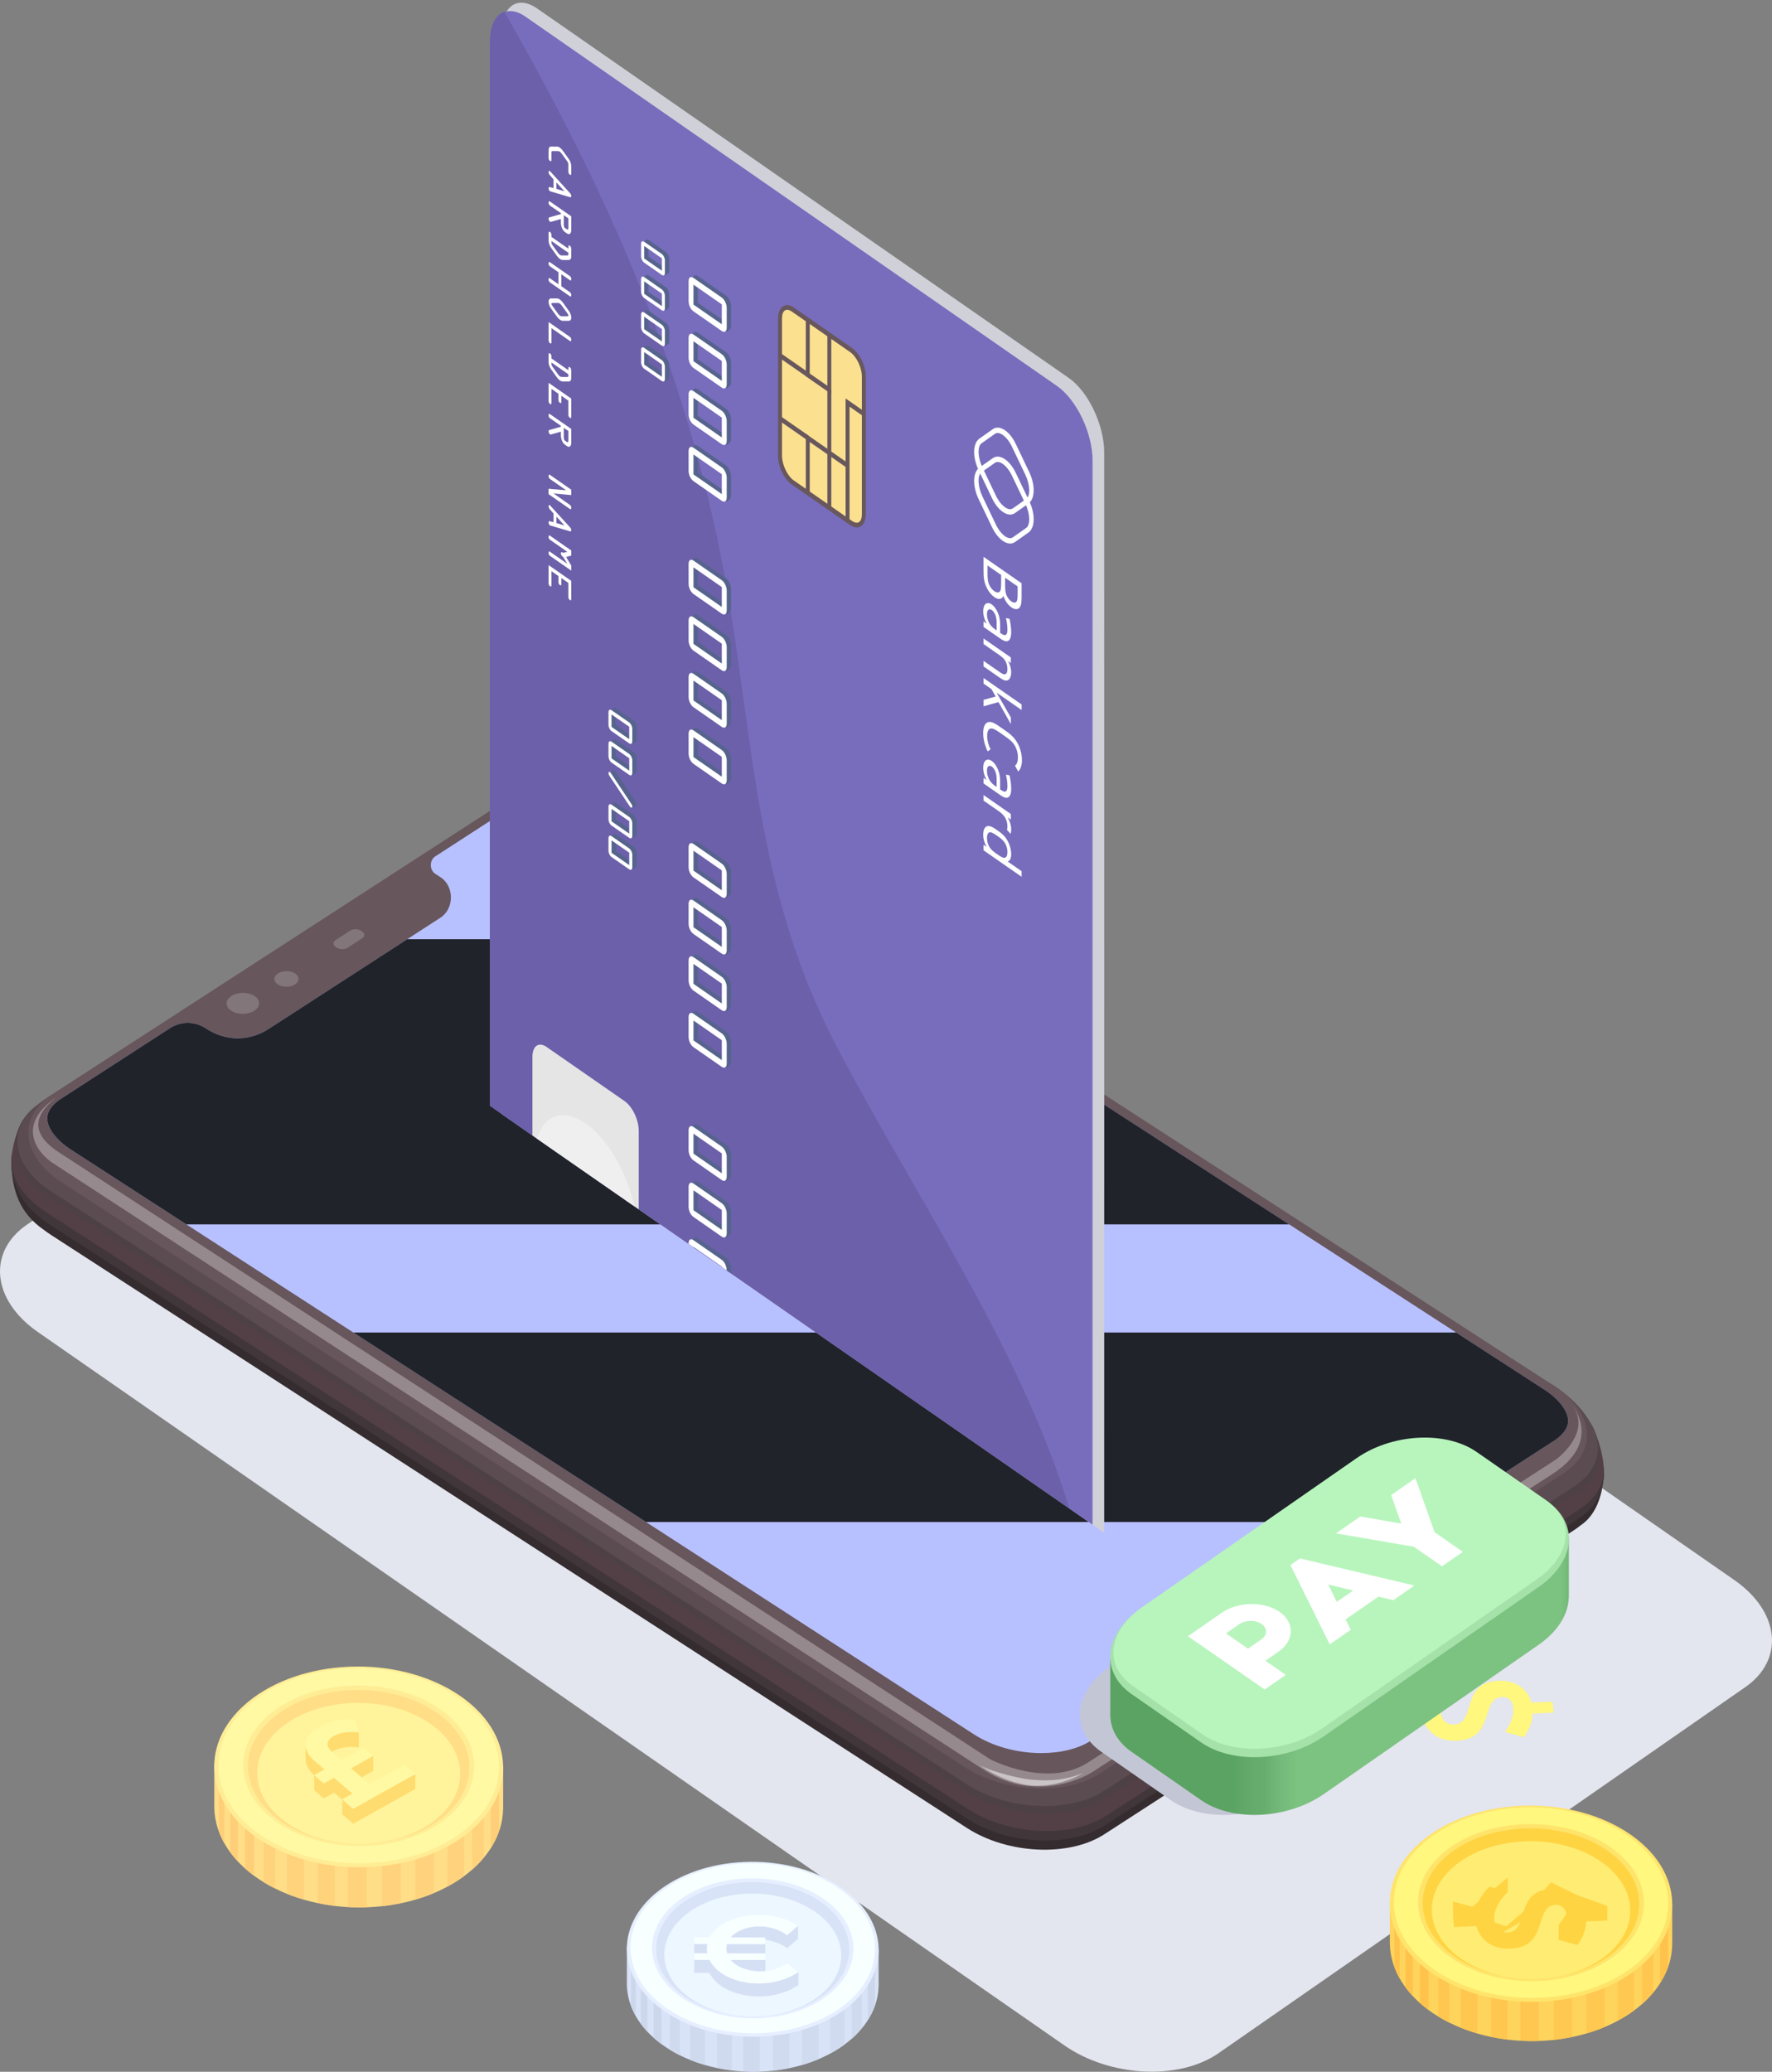 <?xml version="1.0" encoding="UTF-8"?> <svg xmlns="http://www.w3.org/2000/svg" width="278" height="325" viewBox="0 0 278 325" fill="none"><rect x="0" y="0" width="278" height="325" fill="#808080" stroke="none"/> <path d="M272.079 247.854L111.001 135.925C103.844 130.952 93.017 130.411 86.821 134.718L4.184 192.141C-2.014 196.448 -1.236 203.97 5.921 208.945L166.999 320.874C174.156 325.846 184.983 326.388 191.181 322.081L273.818 264.658C280.014 260.35 279.236 252.826 272.079 247.854Z" fill="#E3E5EF"></path> <path d="M251.623 230.311C251.623 230.311 251.108 231.052 250.408 232.115C249.79 229.96 248.117 227.822 245.405 226.066L101.738 133.05C95.355 128.916 85.698 128.469 80.17 132.047L6.465 179.768C5.116 180.639 4.145 181.674 3.529 182.796C2.495 181.014 1.678 180.42 1.795 182.893C1.983 186.861 3.116 190.335 6.865 192.92H6.867C7.226 193.198 7.609 193.47 8.012 193.731L151.68 286.748C158.063 290.879 167.72 291.328 173.248 287.75L246.953 240.03C247.316 239.796 247.648 239.549 247.957 239.293C247.962 239.289 247.966 239.289 247.971 239.285C251.95 236.655 251.623 230.311 251.623 230.311Z" fill="#342C2E"></path> <path d="M251.623 230.311C251.623 230.311 251.354 230.67 250.948 231.227C250.522 228.831 248.79 226.403 245.771 224.45L101.662 131.148C95.259 127.002 85.574 126.553 80.028 130.143L6.096 178.01C4.498 179.045 3.435 180.306 2.863 181.669C2.335 180.342 1.898 179.923 1.798 181.719C1.5 186.96 5.233 190.097 5.233 190.097C5.233 190.097 5.229 190.083 5.227 190.073C5.917 190.754 6.716 191.408 7.651 192.014L151.761 285.316C158.164 289.462 167.849 289.911 173.395 286.321L247.326 238.454C247.529 238.323 247.705 238.18 247.892 238.043C247.932 238.019 247.955 238.011 247.998 237.983C252.232 235.206 251.623 230.311 251.623 230.311Z" fill="#41363A"></path> <path d="M251.624 230.311C251.624 230.311 251.477 227.972 250.687 225.946C250.494 225.455 250.238 225.564 249.958 226C249.08 224.808 247.864 223.671 246.304 222.66L101.55 128.939C95.118 124.775 85.388 124.322 79.818 127.928L5.557 176.009C4.989 176.378 4.503 176.778 4.065 177.197C4.206 176.19 4.063 175.594 3.504 176.261C2.077 177.958 1.797 181.715 1.797 181.715C1.806 181.713 1.813 181.705 1.822 181.701C1.63 184.589 3.422 187.685 7.117 190.077L151.871 283.796C158.303 287.96 168.031 288.413 173.603 284.807L247.864 236.726C250.496 235.023 251.712 232.716 251.601 230.319L251.624 230.311Z" fill="#534046"></path> <path d="M250.858 226.53L250.876 226.475C250.876 226.475 250.198 224.093 249.548 223.286C249.377 223.075 249.372 223.252 249.452 223.622C248.576 222.414 247.348 221.264 245.772 220.244L101.662 126.941C95.259 122.796 85.574 122.347 80.028 125.935L6.096 173.802C5.91 173.923 5.75 174.054 5.577 174.178C5.973 173.504 6.043 173.182 5.373 173.721C2.733 175.852 2.495 178.562 2.495 178.562C2.495 178.562 2.507 178.546 2.511 178.54C1.819 181.663 3.57 185.166 7.65 187.808L151.759 281.11C158.162 285.256 167.847 285.707 173.394 282.117L247.325 234.25C250.433 232.236 251.578 229.381 250.858 226.53Z" fill="#4E4145"></path> <path d="M249.715 223.578C249.715 223.578 248.307 220.306 243.764 217.364C242.723 216.69 242.322 216.762 242.328 217.219L101.739 126.196C95.356 122.065 85.7 121.616 80.171 125.194L8.215 171.78C8.08 171.798 7.926 171.849 7.732 171.976C5.628 173.351 4.843 174.209 4.843 174.209C4.847 174.211 4.85 174.211 4.854 174.215C1.177 177.871 2.345 183.207 8.014 186.878L151.682 279.894C158.065 284.026 167.721 284.475 173.25 280.897L246.955 233.176C250.749 230.72 251.611 227.003 249.715 223.578Z" fill="#5B4C51"></path> <path d="M243.764 217.364L102.084 125.635C95.789 121.559 86.267 121.116 80.814 124.646L8.129 171.706C2.678 175.235 3.36 181.401 9.655 185.476L151.335 277.206C157.631 281.281 167.152 281.724 172.605 278.194L245.29 231.135C250.742 227.605 250.057 221.439 243.764 217.364Z" fill="#67565B"></path> <path d="M39.912 156.228C38.919 155.585 37.306 155.589 36.306 156.236C35.308 156.882 35.303 157.927 36.295 158.569C37.288 159.212 38.903 159.208 39.901 158.561C40.899 157.915 40.905 156.87 39.912 156.228Z" fill="#82767A"></path> <path d="M46.286 152.696C45.548 152.219 44.347 152.221 43.605 152.702C42.862 153.184 42.858 153.961 43.596 154.438C44.334 154.915 45.535 154.913 46.277 154.432C47.02 153.953 47.024 153.175 46.286 152.696Z" fill="#82767A"></path> <path d="M54.983 145.963L52.617 147.495C52.17 147.785 52.227 148.289 52.743 148.623C53.258 148.957 54.037 148.993 54.484 148.703L56.851 147.171C57.298 146.881 57.24 146.378 56.725 146.043C56.21 145.709 55.431 145.673 54.983 145.963Z" fill="#82767A"></path> <path d="M242.283 217.99L100.604 126.261C97.73 124.4 93.885 123.335 90.052 123.335C86.98 123.335 84.226 124.024 82.294 125.274L68.294 134.339C67.353 134.949 67.353 136.471 68.294 137.079L69.107 137.605C71.285 139.016 71.287 142.542 69.109 143.953L42.127 161.423C39.138 163.36 35.455 163.362 32.466 161.425L32.293 161.312C30.541 160.178 28.383 160.178 26.63 161.312L9.612 172.33C8.79 172.861 7.411 173.975 7.411 175.439C7.411 176.981 8.838 178.866 11.137 180.354L152.817 272.083C155.69 273.942 159.536 275.009 163.367 275.009H163.369C166.439 275.009 169.196 274.32 171.126 273.072L243.811 226.012C244.633 225.48 246.012 224.369 246.012 222.905C246.01 221.363 244.585 219.48 242.283 217.99Z" fill="#B8C1FF"></path> <path d="M101.342 238.758H224.126L243.811 226.014C244.633 225.483 246.012 224.371 246.012 222.907C246.012 221.363 244.585 219.48 242.285 217.99L228.45 209.034H55.432L101.342 238.758Z" fill="#21232B"></path> <path d="M133.148 147.332H63.889L42.126 161.423C39.136 163.36 35.453 163.362 32.464 161.425L32.292 161.312C30.539 160.178 28.381 160.178 26.63 161.312L9.612 172.33C8.79 172.861 7.411 173.973 7.411 175.439C7.411 176.981 8.838 178.866 11.137 180.354L29.241 192.074H202.259L133.148 147.332Z" fill="#21232B"></path> <path d="M246.748 220.616C246.748 220.616 251.437 226.127 243.559 231.227C235.682 236.327 171.32 278.021 171.32 278.021C171.32 278.021 163.127 283.314 154.379 277.658C144.356 271.179 7.994 182.262 7.994 182.262C5.455 180.382 2.744 176.182 8.953 172.066C4.45 175.531 5.59 178.386 9.237 180.762C12.883 183.138 155.361 275.989 155.361 275.989C155.361 275.989 164.285 280.653 170.736 276.458C178.031 271.717 244.118 228.948 244.118 228.948C244.118 228.948 249.767 224.824 246.748 220.616Z" fill="#95898D"></path> <path d="M169.81 278.19C170.17 278.049 165.73 280.852 160.744 279.956C156.722 279.233 153.485 276.76 153.826 276.956C155.725 278.045 160.609 279.118 161.836 279.183C163.06 279.249 166.028 279.672 169.81 278.19Z" fill="#CAC4C6"></path> <path d="M173.23 70.975C173.23 125.882 173.248 180.771 173.23 235.678V240.435L171.404 239.166L167.753 236.626L99.472 189.197L84.265 178.635L78.689 174.744V5.282C78.689 4.011 78.906 2.944 79.291 2.158C79.358 2.036 79.425 1.915 79.492 1.794C80.463 0.202 82.255 -0.08 84.298 1.35C112.067 20.641 139.852 39.95 167.636 59.263C170.733 61.401 173.23 66.66 173.23 70.975Z" fill="#D0D0D9"></path> <path d="M171.404 72.244V239.166L167.753 236.627L99.472 189.198L84.265 178.635L78.689 174.744L76.863 173.473V6.553C76.863 4.638 77.366 3.208 78.185 2.421C78.335 2.3 78.469 2.179 78.637 2.079C78.787 1.999 78.955 1.918 79.123 1.858C79.123 1.858 79.123 1.877 79.139 1.877C79.255 1.837 79.374 1.797 79.49 1.797C80.345 1.616 81.365 1.858 82.455 2.623C110.239 21.914 138.024 41.224 165.808 60.534C168.909 62.691 171.404 67.932 171.404 72.244Z" fill="#786CBD"></path> <path d="M167.76 236.631L114.68 199.755L114.418 199.551L114.003 199.28L113.909 199.214L113.646 199.033L113.232 198.738L109.473 196.137L109.211 195.957L108.796 195.662L108.702 195.593L108.439 195.412L108.026 195.118L100.208 189.689L99.476 189.193L84.269 178.628L83.536 178.108L78.687 174.737L76.863 173.47V6.56C76.863 4.635 77.37 3.212 78.177 2.419C78.327 2.305 78.477 2.169 78.629 2.079C78.779 1.989 78.949 1.92 79.119 1.854C79.119 1.854 79.119 1.875 79.139 1.875C79.196 1.965 79.251 2.055 79.289 2.146C97.032 33.184 109.381 62.368 114.738 96.504C118.328 119.24 119.361 141.32 131.129 163.92C142.368 185.48 157.2 207.039 165.696 230.431C166.426 232.49 167.123 234.55 167.76 236.631Z" fill="#6B60A9"></path> <path d="M158.483 85.267C158.321 85.267 158.154 85.241 157.984 85.186C157.123 84.911 156.243 83.984 155.633 82.704L153.527 78.294C152.552 76.256 152.607 74.085 153.653 73.348L155.759 71.868C156.117 71.616 156.549 71.564 157.017 71.711C157.877 71.987 158.756 72.913 159.364 74.192L161.472 78.601C162.445 80.639 162.389 82.811 161.345 83.547L159.237 85.03C159.014 85.186 158.756 85.267 158.483 85.267ZM156.237 82.283C156.75 83.355 157.486 84.155 158.161 84.372C158.448 84.462 158.688 84.438 158.882 84.303L160.99 82.82C161.675 82.338 161.616 80.599 160.864 79.022L158.756 74.612C158.244 73.541 157.508 72.74 156.833 72.524C156.547 72.431 156.302 72.455 156.109 72.593L154.002 74.073C153.316 74.555 153.375 76.294 154.129 77.872L156.237 82.283Z" fill="white"></path> <path d="M158.483 80.723C158.321 80.723 158.157 80.694 157.986 80.642C157.125 80.366 156.243 79.44 155.633 78.159L153.527 73.748C152.552 71.709 152.607 69.538 153.653 68.804L155.759 67.321C156.117 67.072 156.555 67.015 157.015 67.165C157.875 67.44 158.756 68.367 159.364 69.645L161.472 74.056C162.445 76.095 162.389 78.266 161.345 79L159.237 80.483C159.014 80.644 158.756 80.723 158.483 80.723ZM156.237 77.741C156.75 78.813 157.488 79.613 158.161 79.829C158.448 79.922 158.688 79.896 158.882 79.76L160.99 78.278C161.675 77.796 161.616 76.057 160.864 74.479L158.756 70.068C158.244 68.996 157.508 68.196 156.831 67.979C156.545 67.887 156.302 67.913 156.109 68.048L154.002 69.531C153.318 70.013 153.375 71.752 154.129 73.329L156.237 77.741Z" fill="white"></path> <path d="M159.924 95.343C159.638 95.657 159.18 95.628 158.668 95.274C158.122 94.894 157.681 94.262 157.421 93.493C157.152 94.034 156.649 94.122 155.994 93.668C155.483 93.312 155.06 92.744 154.784 92.162C154.3 91.148 154.3 90.271 154.3 89.342C154.3 88.544 154.3 88.145 154.3 87.347C156.691 89.007 157.885 89.836 160.273 91.497C160.273 92.245 160.273 92.618 160.273 93.367C160.275 94.255 160.275 94.959 159.924 95.343ZM159.645 91.989C158.864 91.445 158.473 91.174 157.689 90.63C157.689 91.005 157.689 91.195 157.689 91.571C157.689 92.424 157.689 93.001 158.013 93.588C158.201 93.932 158.435 94.182 158.668 94.343C158.901 94.505 159.134 94.581 159.324 94.498C159.647 94.36 159.647 93.782 159.647 92.93C159.645 92.552 159.645 92.364 159.645 91.989ZM157.064 90.193C156.209 89.599 155.783 89.302 154.928 88.71C154.928 89.136 154.928 89.349 154.928 89.777C154.928 90.642 154.928 91.207 155.242 91.839C155.404 92.165 155.672 92.514 155.996 92.74C156.319 92.965 156.588 92.987 156.75 92.887C157.064 92.69 157.064 92.127 157.064 91.26C157.064 90.834 157.064 90.62 157.064 90.193Z" fill="white"></path> <path d="M158.168 100.534C157.765 100.752 157.234 100.387 156.849 100.118C155.831 99.41 155.322 99.056 154.303 98.348C154.303 97.997 154.303 97.821 154.303 97.472C154.508 97.614 154.611 97.685 154.814 97.828C154.455 97.253 154.25 96.519 154.25 95.904C154.25 95.464 154.331 95.058 154.554 94.811C154.779 94.566 155.154 94.514 155.566 94.799C156.042 95.129 156.401 95.718 156.607 96.262C156.911 97.063 156.911 97.766 156.911 98.256C156.911 98.667 156.911 98.873 156.911 99.284C157.189 99.477 157.548 99.726 157.789 99.593C157.959 99.498 158.049 99.234 158.049 98.759C158.049 98.206 157.959 97.581 157.817 96.954C158.042 97.006 158.156 97.03 158.381 97.082C158.533 97.764 158.642 98.467 158.642 99.17C158.644 99.923 158.472 100.368 158.168 100.534ZM155.028 95.68C154.893 95.813 154.84 96.101 154.84 96.376C154.84 96.916 155.02 97.467 155.262 97.861C155.558 98.344 155.9 98.579 156.356 98.897C156.356 98.486 156.356 98.279 156.356 97.868C156.356 97.443 156.356 97.004 156.168 96.509C156.052 96.203 155.864 95.885 155.594 95.697C155.377 95.545 155.164 95.547 155.028 95.68Z" fill="white"></path> <path d="M158.588 104.012C158.408 103.888 158.32 103.824 158.14 103.701C158.436 104.195 158.641 104.839 158.641 105.43C158.641 106.169 158.408 106.535 158.183 106.668C157.743 106.939 157.224 106.578 156.596 106.141C155.678 105.502 155.219 105.183 154.301 104.544C154.301 104.193 154.301 104.017 154.301 103.668C155.219 104.307 155.678 104.625 156.596 105.264C157.153 105.651 157.53 105.913 157.789 105.73C157.941 105.623 158.049 105.371 158.049 104.958C158.049 104.542 157.941 104.143 157.789 103.822C157.528 103.278 157.151 103.017 156.596 102.629C155.678 101.99 155.219 101.672 154.301 101.033C154.301 100.681 154.301 100.505 154.301 100.156C156.016 101.349 156.873 101.943 158.588 103.135C158.588 103.485 158.588 103.66 158.588 104.012Z" fill="white"></path> <path d="M160.276 111.384C158.708 110.294 157.925 109.75 156.356 108.662C157.25 110.22 157.696 110.999 158.59 112.56C158.59 112.971 158.59 113.178 158.59 113.589C157.81 112.208 157.421 111.519 156.644 110.142C155.708 110.403 155.238 110.536 154.303 110.797C154.303 110.391 154.303 110.187 154.303 109.783C155.067 109.576 155.45 109.472 156.213 109.267C155.945 108.799 155.811 108.564 155.54 108.098C155.045 107.754 154.798 107.583 154.303 107.238C154.303 106.887 154.303 106.711 154.303 106.362C156.693 108.022 157.887 108.852 160.276 110.512C160.276 110.857 160.276 111.032 160.276 111.384Z" fill="white"></path> <path d="M159.727 121.015C159.529 120.652 159.431 120.471 159.233 120.108C159.502 119.932 159.699 119.504 159.699 118.801C159.699 118.186 159.537 117.559 159.251 117.045C158.839 116.307 158.317 115.945 157.287 115.228C156.257 114.51 155.745 114.157 155.331 114.309C155.053 114.418 154.873 114.781 154.873 115.447C154.873 116.173 155.088 116.95 155.402 117.544C155.222 117.675 155.134 117.741 154.954 117.872C154.549 117.079 154.245 116 154.245 115.009C154.245 114.007 154.541 113.46 154.962 113.301C155.536 113.085 156.164 113.522 157.285 114.301C158.371 115.055 159.044 115.523 159.616 116.549C160.019 117.269 160.325 118.233 160.325 119.236C160.329 120.139 160.076 120.756 159.727 121.015Z" fill="white"></path> <path d="M158.168 125.087C157.765 125.306 157.234 124.94 156.849 124.671C155.831 123.963 155.322 123.609 154.303 122.901C154.303 122.55 154.303 122.374 154.303 122.025C154.508 122.167 154.611 122.239 154.814 122.381C154.455 121.806 154.25 121.072 154.25 120.457C154.25 120.017 154.331 119.611 154.554 119.364C154.779 119.119 155.154 119.067 155.566 119.352C156.042 119.682 156.401 120.272 156.607 120.816C156.911 121.616 156.911 122.319 156.911 122.809C156.911 123.22 156.911 123.427 156.911 123.838C157.189 124.03 157.548 124.279 157.789 124.146C157.959 124.051 158.05 123.788 158.05 123.312C158.05 122.759 157.959 122.134 157.817 121.507C158.042 121.559 158.156 121.583 158.381 121.635C158.533 122.317 158.642 123.02 158.642 123.723C158.642 124.477 158.472 124.923 158.168 125.087ZM155.028 120.234C154.893 120.367 154.84 120.654 154.84 120.93C154.84 121.469 155.02 122.02 155.262 122.414C155.558 122.897 155.9 123.132 156.356 123.45C156.356 123.039 156.356 122.833 156.356 122.422C156.356 121.996 156.356 121.557 156.168 121.063C156.052 120.756 155.864 120.438 155.594 120.25C155.377 120.101 155.164 120.103 155.028 120.234Z" fill="white"></path> <path d="M158.552 130.815C158.324 130.566 158.209 130.44 157.978 130.19C158.023 130.06 158.049 129.889 158.049 129.639C158.049 129.164 157.923 128.713 157.735 128.354C157.421 127.76 156.928 127.416 156.444 127.081C155.586 126.484 155.157 126.187 154.301 125.591C154.301 125.239 154.301 125.064 154.301 124.714C156.016 125.907 156.873 126.501 158.588 127.693C158.588 128.045 158.588 128.221 158.588 128.57C158.391 128.432 158.292 128.363 158.095 128.228C158.436 128.803 158.641 129.499 158.641 130.114C158.641 130.35 158.616 130.594 158.552 130.815Z" fill="white"></path> <path d="M158.095 135.151C158.967 135.757 159.403 136.058 160.274 136.664C160.274 137.016 160.274 137.192 160.274 137.541C157.883 135.88 156.689 135.051 154.301 133.39C154.301 133.039 154.301 132.863 154.301 132.514C154.498 132.652 154.597 132.72 154.794 132.856C154.453 132.281 154.247 131.585 154.247 130.97C154.247 130.228 154.463 129.789 154.776 129.644C155.262 129.416 155.852 129.827 156.444 130.238C157.037 130.649 157.629 131.06 158.112 131.963C158.426 132.545 158.641 133.283 158.641 134.022C158.641 134.642 158.436 135.049 158.095 135.151ZM157.737 132.393C157.423 131.799 156.93 131.454 156.446 131.119C155.963 130.782 155.469 130.44 155.155 130.599C154.968 130.694 154.842 130.97 154.842 131.447C154.842 131.925 154.968 132.374 155.155 132.732C155.469 133.326 155.963 133.671 156.446 134.006C156.93 134.343 157.423 134.685 157.737 134.526C157.925 134.431 158.051 134.153 158.051 133.678C158.051 133.2 157.925 132.749 157.737 132.393Z" fill="white"></path> <path d="M100.208 177.383V189.699L99.472 189.195L84.265 178.633L83.529 178.108V165.792C83.529 164.079 84.518 163.373 85.757 164.241C90.647 167.626 93.092 169.341 97.983 172.727C99.221 173.594 100.208 175.67 100.208 177.383Z" fill="#E5E5E6"></path> <path d="M114.681 148.779C114.681 149.363 114.335 149.601 113.911 149.306C112.132 148.071 111.244 147.453 109.468 146.218C109.037 145.919 108.698 145.227 108.698 144.622C108.698 143.372 108.698 142.747 108.698 141.5C108.698 140.894 109.035 140.673 109.468 140.972C111.246 142.208 112.134 142.825 113.911 144.061C114.333 144.355 114.681 145.073 114.681 145.655C114.681 146.905 114.681 147.529 114.681 148.779ZM109.468 145.156C111.246 146.391 112.134 147.009 113.911 148.244C113.911 146.995 113.911 146.37 113.911 145.123C112.132 143.887 111.244 143.27 109.468 142.034C109.468 143.284 109.468 143.909 109.468 145.156Z" fill="#56638D"></path> <path d="M114.681 157.66C114.681 158.245 114.335 158.482 113.911 158.188C112.132 156.952 111.244 156.335 109.468 155.099C109.037 154.8 108.698 154.109 108.698 153.503C108.698 152.253 108.698 151.628 108.698 150.381C108.698 149.775 109.035 149.554 109.468 149.854C111.246 151.089 112.134 151.707 113.911 152.942C114.333 153.237 114.681 153.954 114.681 154.539C114.681 155.786 114.681 156.411 114.681 157.66ZM109.468 154.037C111.246 155.273 112.134 155.89 113.911 157.126C113.911 155.876 113.911 155.251 113.911 154.004C112.132 152.769 111.244 152.151 109.468 150.916C109.468 152.163 109.468 152.788 109.468 154.037Z" fill="#56638D"></path> <path d="M114.681 166.538C114.681 167.122 114.335 167.36 113.911 167.065C112.132 165.83 111.244 165.212 109.468 163.977C109.037 163.677 108.698 162.986 108.698 162.38C108.698 161.131 108.698 160.506 108.698 159.259C108.698 158.653 109.035 158.432 109.468 158.731C111.246 159.967 112.134 160.584 113.911 161.82C114.333 162.114 114.681 162.832 114.681 163.416C114.681 164.663 114.681 165.288 114.681 166.538ZM109.468 162.915C111.246 164.15 112.134 164.768 113.911 166.003C113.911 164.754 113.911 164.129 113.911 162.882C112.132 161.646 111.244 161.029 109.468 159.793C109.468 161.04 109.468 161.665 109.468 162.915Z" fill="#56638D"></path> <path d="M114.681 139.902C114.681 140.486 114.335 140.724 113.911 140.429C112.132 139.194 111.244 138.576 109.468 137.341C109.037 137.041 108.698 136.35 108.698 135.744C108.698 134.494 108.698 133.87 108.698 132.622C108.698 132.017 109.035 131.796 109.468 132.095C111.246 133.33 112.134 133.948 113.911 135.183C114.333 135.478 114.681 136.195 114.681 136.78C114.681 138.027 114.681 138.652 114.681 139.902ZM109.468 136.279C111.246 137.514 112.134 138.132 113.911 139.367C113.911 138.117 113.911 137.493 113.911 136.245C112.132 135.01 111.244 134.392 109.468 133.157C109.468 134.404 109.468 135.029 109.468 136.279Z" fill="#56638D"></path> <path d="M114.681 193.174C114.681 193.756 114.335 193.996 113.911 193.702C112.132 192.466 111.244 191.848 109.468 190.613C109.037 190.314 108.698 189.622 108.698 189.017C108.698 187.767 108.698 187.142 108.698 185.895C108.698 185.289 109.035 185.068 109.468 185.367C111.246 186.603 112.134 187.221 113.911 188.456C114.333 188.75 114.681 189.468 114.681 190.052C114.681 191.3 114.681 191.924 114.681 193.174ZM109.468 189.551C111.246 190.786 112.134 191.404 113.911 192.64C113.911 191.39 113.911 190.765 113.911 189.518C112.132 188.282 111.244 187.665 109.468 186.429C109.468 187.679 109.468 188.304 109.468 189.551Z" fill="#56638D"></path> <path d="M113.909 197.334C112.142 196.091 111.24 195.478 109.473 194.257C109.154 194.032 108.891 194.077 108.779 194.371C108.759 194.417 108.741 194.462 108.741 194.507C108.704 194.597 108.704 194.687 108.704 194.778V195.593L108.798 195.661L109.213 195.956L109.475 196.137V195.3C111.187 196.5 112.089 197.111 113.761 198.287C113.798 198.332 113.855 198.355 113.911 198.401V199.215L114.005 199.282L114.42 199.553L114.683 199.757V198.942C114.681 198.353 114.341 197.628 113.909 197.334Z" fill="#56638D"></path> <path d="M114.681 184.294C114.681 184.878 114.335 185.116 113.911 184.821C112.132 183.586 111.244 182.968 109.468 181.733C109.037 181.433 108.698 180.742 108.698 180.136C108.698 178.887 108.698 178.262 108.698 177.014C108.698 176.409 109.035 176.188 109.468 176.487C111.246 177.722 112.134 178.34 113.911 179.576C114.333 179.87 114.681 180.588 114.681 181.172C114.681 182.422 114.681 183.046 114.681 184.294ZM109.468 180.673C111.246 181.908 112.134 182.526 113.911 183.762C113.911 182.512 113.911 181.887 113.911 180.64C112.132 179.404 111.244 178.787 109.468 177.551C109.468 178.799 109.468 179.423 109.468 180.673Z" fill="#56638D"></path> <path d="M114.681 104.33C114.681 104.914 114.335 105.152 113.911 104.857C112.132 103.622 111.244 103.004 109.468 101.769C109.037 101.469 108.698 100.778 108.698 100.172C108.698 98.923 108.698 98.298 108.698 97.051C108.698 96.445 109.035 96.224 109.468 96.523C111.246 97.759 112.134 98.376 113.911 99.612C114.333 99.906 114.681 100.624 114.681 101.208C114.681 102.455 114.681 103.08 114.681 104.33ZM109.468 100.707C111.246 101.942 112.134 102.56 113.911 103.795C113.911 102.546 113.911 101.921 113.911 100.674C112.132 99.438 111.244 98.82 109.468 97.585C109.468 98.832 109.468 99.457 109.468 100.707Z" fill="#56638D"></path> <path d="M114.681 113.208C114.681 113.793 114.335 114.03 113.911 113.736C112.132 112.5 111.244 111.883 109.468 110.647C109.037 110.348 108.698 109.657 108.698 109.051C108.698 107.801 108.698 107.176 108.698 105.929C108.698 105.323 109.035 105.102 109.468 105.402C111.246 106.637 112.134 107.255 113.911 108.49C114.333 108.785 114.681 109.502 114.681 110.084C114.681 111.334 114.681 111.959 114.681 113.208ZM109.468 109.585C111.246 110.821 112.134 111.438 113.911 112.674C113.911 111.424 113.911 110.799 113.911 109.552C112.132 108.317 111.244 107.699 109.468 106.464C109.468 107.713 109.468 108.338 109.468 109.585Z" fill="#56638D"></path> <path d="M114.681 122.088C114.681 122.673 114.335 122.91 113.911 122.615C112.132 121.38 111.244 120.762 109.468 119.527C109.037 119.228 108.698 118.536 108.698 117.931C108.698 116.681 108.698 116.056 108.698 114.809C108.698 114.203 109.035 113.982 109.468 114.282C111.246 115.517 112.134 116.135 113.911 117.37C114.333 117.665 114.681 118.382 114.681 118.966C114.681 120.214 114.681 120.838 114.681 122.088ZM109.468 118.465C111.246 119.701 112.134 120.318 113.911 121.554C113.911 120.304 113.911 119.679 113.911 118.432C112.132 117.197 111.244 116.579 109.468 115.343C109.468 116.591 109.468 117.216 109.468 118.465Z" fill="#56638D"></path> <path d="M114.681 95.45C114.681 96.034 114.335 96.272 113.911 95.977C112.132 94.742 111.244 94.124 109.468 92.888C109.037 92.589 108.698 91.898 108.698 91.292C108.698 90.042 108.698 89.418 108.698 88.17C108.698 87.564 109.035 87.344 109.468 87.643C111.246 88.878 112.134 89.496 113.911 90.731C114.333 91.026 114.681 91.743 114.681 92.328C114.681 93.577 114.681 94.202 114.681 95.45ZM109.468 91.826C111.246 93.062 112.134 93.68 113.911 94.915C113.911 93.665 113.911 93.04 113.911 91.793C112.132 90.558 111.244 89.94 109.468 88.705C109.468 89.954 109.468 90.579 109.468 91.826Z" fill="#56638D"></path> <path d="M114.681 59.986C114.681 60.569 114.335 60.809 113.911 60.514C112.132 59.279 111.244 58.661 109.468 57.425C109.037 57.126 108.698 56.435 108.698 55.829C108.698 54.579 108.698 53.955 108.698 52.707C108.698 52.102 109.035 51.881 109.468 52.18C111.246 53.415 112.134 54.033 113.911 55.268C114.333 55.563 114.681 56.28 114.681 56.865C114.681 58.112 114.681 58.737 114.681 59.986ZM109.468 56.364C111.246 57.599 112.134 58.217 113.911 59.452C113.911 58.202 113.911 57.578 113.911 56.33C112.132 55.095 111.244 54.477 109.468 53.242C109.468 54.489 109.468 55.114 109.468 56.364Z" fill="#56638D"></path> <path d="M114.681 68.865C114.681 69.449 114.335 69.687 113.911 69.392C112.132 68.157 111.244 67.539 109.468 66.304C109.037 66.005 108.698 65.313 108.698 64.707C108.698 63.458 108.698 62.833 108.698 61.586C108.698 60.98 109.035 60.759 109.468 61.058C111.246 62.294 112.134 62.911 113.911 64.147C114.333 64.441 114.681 65.159 114.681 65.741C114.681 66.99 114.681 67.615 114.681 68.865ZM109.468 65.242C111.246 66.477 112.134 67.095 113.911 68.33C113.911 67.081 113.911 66.456 113.911 65.209C112.132 63.973 111.244 63.356 109.468 62.12C109.468 63.37 109.468 63.992 109.468 65.242Z" fill="#56638D"></path> <path d="M114.681 77.743C114.681 78.325 114.335 78.565 113.911 78.271C112.132 77.035 111.244 76.418 109.468 75.182C109.037 74.883 108.698 74.192 108.698 73.586C108.698 72.336 108.698 71.711 108.698 70.464C108.698 69.858 109.035 69.637 109.468 69.937C111.246 71.172 112.134 71.79 113.911 73.025C114.333 73.32 114.681 74.037 114.681 74.622C114.681 75.871 114.681 76.496 114.681 77.743ZM109.468 74.123C111.246 75.358 112.134 75.976 113.911 77.211C113.911 75.962 113.911 75.337 113.911 74.09C112.132 72.854 111.244 72.237 109.468 71.001C109.468 72.248 109.468 72.873 109.468 74.123Z" fill="#56638D"></path> <path d="M114.681 51.107C114.681 51.691 114.335 51.929 113.911 51.634C112.132 50.399 111.244 49.781 109.468 48.546C109.037 48.246 108.698 47.555 108.698 46.949C108.698 45.7 108.698 45.075 108.698 43.828C108.698 43.222 109.035 43.001 109.468 43.3C111.246 44.535 112.134 45.153 113.911 46.389C114.333 46.683 114.681 47.401 114.681 47.985C114.681 49.235 114.681 49.857 114.681 51.107ZM109.468 47.484C111.246 48.719 112.134 49.337 113.911 50.572C113.911 49.322 113.911 48.698 113.911 47.45C112.132 46.215 111.244 45.597 109.468 44.362C109.468 45.612 109.468 46.236 109.468 47.484Z" fill="#56638D"></path> <path d="M104.985 48.051C104.985 48.415 104.768 48.565 104.505 48.382C103.394 47.609 102.839 47.225 101.728 46.453C101.459 46.265 101.248 45.833 101.248 45.455C101.248 44.675 101.248 44.283 101.248 43.504C101.248 43.127 101.459 42.989 101.728 43.174C102.839 43.946 103.394 44.331 104.505 45.103C104.77 45.286 104.985 45.735 104.985 46.101C104.985 46.88 104.985 47.272 104.985 48.051ZM101.728 45.787C102.839 46.559 103.394 46.944 104.505 47.716C104.505 46.937 104.505 46.545 104.505 45.766C103.394 44.994 102.839 44.609 101.728 43.837C101.728 44.618 101.728 45.008 101.728 45.787Z" fill="#56638D"></path> <path d="M104.985 53.598C104.985 53.962 104.768 54.111 104.505 53.928C103.394 53.156 102.839 52.772 101.728 51.999C101.459 51.812 101.248 51.379 101.248 51.002C101.248 50.222 101.248 49.83 101.248 49.051C101.248 48.673 101.459 48.536 101.728 48.721C102.839 49.493 103.394 49.878 104.505 50.65C104.77 50.833 104.985 51.282 104.985 51.648C104.985 52.429 104.985 52.819 104.985 53.598ZM101.728 51.337C102.839 52.109 103.394 52.494 104.505 53.266C104.505 52.484 104.505 52.094 104.505 51.315C103.394 50.543 102.839 50.158 101.728 49.386C101.728 50.165 101.728 50.555 101.728 51.337Z" fill="#56638D"></path> <path d="M104.985 59.146C104.985 59.51 104.768 59.659 104.505 59.476C103.394 58.704 102.839 58.319 101.728 57.547C101.459 57.36 101.248 56.927 101.248 56.55C101.248 55.77 101.248 55.378 101.248 54.599C101.248 54.221 101.459 54.084 101.728 54.269C102.839 55.041 103.394 55.426 104.505 56.198C104.77 56.381 104.985 56.83 104.985 57.196C104.985 57.977 104.985 58.367 104.985 59.146ZM101.728 56.885C102.839 57.657 103.394 58.041 104.505 58.813C104.505 58.032 104.505 57.642 104.505 56.863C103.394 56.091 102.839 55.706 101.728 54.934C101.728 55.713 101.728 56.103 101.728 56.885Z" fill="#56638D"></path> <path d="M104.985 42.504C104.985 42.868 104.768 43.017 104.505 42.834C103.394 42.062 102.839 41.677 101.728 40.905C101.459 40.718 101.248 40.285 101.248 39.907C101.248 39.128 101.248 38.736 101.248 37.957C101.248 37.579 101.459 37.441 101.728 37.627C102.839 38.399 103.394 38.784 104.505 39.556C104.77 39.739 104.985 40.188 104.985 40.554C104.985 41.333 104.985 41.725 104.985 42.504ZM101.728 40.24C102.839 41.012 103.394 41.397 104.505 42.169C104.505 41.388 104.505 40.998 104.505 40.219C103.394 39.447 102.839 39.062 101.728 38.289C101.728 39.071 101.728 39.461 101.728 40.24Z" fill="#56638D"></path> <path d="M99.867 115.992C99.867 116.358 99.651 116.505 99.387 116.323C98.276 115.55 97.721 115.166 96.61 114.393C96.341 114.206 96.13 113.776 96.13 113.396C96.13 112.616 96.13 112.224 96.13 111.445C96.13 111.067 96.341 110.93 96.61 111.115C97.721 111.887 98.276 112.272 99.387 113.044C99.651 113.227 99.867 113.676 99.867 114.042C99.867 114.823 99.867 115.213 99.867 115.992ZM96.61 113.731C97.721 114.503 98.276 114.888 99.387 115.66C99.387 114.881 99.387 114.491 99.387 113.709C98.276 112.937 97.721 112.552 96.61 111.78C96.61 112.559 96.61 112.949 96.61 113.731Z" fill="#56638D"></path> <path d="M99.867 120.931C99.867 121.297 99.651 121.444 99.387 121.262C98.276 120.489 97.721 120.105 96.61 119.332C96.341 119.145 96.13 118.712 96.13 118.335C96.13 117.555 96.13 117.163 96.13 116.384C96.13 116.006 96.341 115.869 96.61 116.054C97.721 116.826 98.276 117.211 99.387 117.983C99.651 118.166 99.867 118.615 99.867 118.981C99.867 119.762 99.867 120.152 99.867 120.931ZM96.61 118.67C97.721 119.442 98.276 119.827 99.387 120.599C99.387 119.819 99.387 119.427 99.387 118.648C98.276 117.876 97.721 117.491 96.61 116.719C96.61 117.498 96.61 117.888 96.61 118.67Z" fill="#56638D"></path> <path d="M96.298 121.433C96.197 121.283 96.13 121.155 96.13 120.991C96.13 120.825 96.231 120.73 96.355 120.815C96.446 120.879 96.529 121.015 96.606 121.134C97.837 122.982 98.453 123.906 99.685 125.754C99.782 125.899 99.867 126.039 99.867 126.206C99.867 126.379 99.766 126.46 99.642 126.374C99.565 126.32 99.507 126.248 99.454 126.172C98.193 124.279 97.561 123.331 96.298 121.433Z" fill="#56638D"></path> <path d="M99.867 130.809C99.867 131.175 99.651 131.322 99.387 131.139C98.276 130.367 97.721 129.982 96.61 129.21C96.341 129.023 96.13 128.59 96.13 128.213C96.13 127.433 96.13 127.041 96.13 126.262C96.13 125.884 96.341 125.747 96.61 125.932C97.721 126.704 98.276 127.089 99.387 127.861C99.651 128.044 99.867 128.493 99.867 128.859C99.867 129.64 99.867 130.03 99.867 130.809ZM96.61 128.545C97.721 129.317 98.276 129.702 99.387 130.474C99.387 129.695 99.387 129.303 99.387 128.524C98.276 127.752 97.721 127.367 96.61 126.595C96.61 127.376 96.61 127.766 96.61 128.545Z" fill="#56638D"></path> <path d="M99.869 135.748C99.869 136.114 99.652 136.261 99.389 136.078C98.278 135.306 97.723 134.921 96.612 134.149C96.343 133.962 96.132 133.529 96.132 133.152C96.132 132.372 96.132 131.98 96.132 131.201C96.132 130.823 96.343 130.686 96.612 130.871C97.723 131.643 98.278 132.028 99.389 132.8C99.654 132.983 99.869 133.432 99.869 133.798C99.869 134.577 99.869 134.967 99.869 135.748ZM96.61 133.484C97.721 134.256 98.276 134.641 99.387 135.413C99.387 134.634 99.387 134.242 99.387 133.463C98.276 132.691 97.721 132.306 96.61 131.534C96.61 132.315 96.61 132.705 96.61 133.484Z" fill="#56638D"></path> <path d="M114.416 149.005C114.416 149.59 114.071 149.827 113.646 149.533C111.868 148.297 110.98 147.679 109.203 146.444C108.773 146.145 108.433 145.453 108.433 144.848C108.433 143.598 108.433 142.973 108.433 141.726C108.433 141.12 108.773 140.899 109.203 141.199C110.982 142.434 111.87 143.052 113.646 144.287C114.069 144.582 114.416 145.299 114.416 145.883C114.416 147.133 114.416 147.758 114.416 149.005ZM109.203 145.385C110.982 146.62 111.87 147.238 113.646 148.473C113.646 147.223 113.646 146.599 113.646 145.351C111.868 144.116 110.98 143.498 109.203 142.263C109.203 143.51 109.203 144.135 109.203 145.385Z" fill="#56638D"></path> <path d="M114.416 157.886C114.416 158.47 114.071 158.708 113.646 158.413C111.868 157.178 110.98 156.56 109.203 155.325C108.773 155.026 108.433 154.334 108.433 153.728C108.433 152.479 108.433 151.854 108.433 150.607C108.433 150.001 108.773 149.78 109.203 150.079C110.982 151.315 111.87 151.932 113.646 153.168C114.069 153.462 114.416 154.18 114.416 154.764C114.416 156.012 114.416 156.636 114.416 157.886ZM109.203 154.263C110.982 155.498 111.87 156.116 113.646 157.351C113.646 156.102 113.646 155.477 113.646 154.23C111.868 152.994 110.98 152.377 109.203 151.141C109.203 152.389 109.203 153.013 109.203 154.263Z" fill="#56638D"></path> <path d="M114.416 166.764C114.416 167.348 114.071 167.586 113.646 167.291C111.868 166.056 110.98 165.438 109.203 164.203C108.773 163.904 108.433 163.212 108.433 162.606C108.433 161.357 108.433 160.732 108.433 159.485C108.433 158.879 108.773 158.658 109.203 158.957C110.982 160.193 111.87 160.81 113.646 162.046C114.069 162.34 114.416 163.058 114.416 163.642C114.416 164.889 114.416 165.514 114.416 166.764ZM109.203 163.141C110.982 164.376 111.87 164.994 113.646 166.229C113.646 164.98 113.646 164.355 113.646 163.108C111.868 161.872 110.98 161.255 109.203 160.019C109.203 161.269 109.203 161.894 109.203 163.141Z" fill="#56638D"></path> <path d="M114.416 140.127C114.416 140.712 114.071 140.949 113.646 140.655C111.868 139.419 110.98 138.802 109.203 137.566C108.773 137.267 108.433 136.575 108.433 135.97C108.433 134.72 108.433 134.095 108.433 132.848C108.433 132.242 108.773 132.021 109.203 132.321C110.982 133.556 111.87 134.174 113.646 135.409C114.069 135.704 114.416 136.421 114.416 137.005C114.416 138.253 114.416 138.878 114.416 140.127ZM109.203 136.504C110.982 137.74 111.87 138.357 113.646 139.593C113.646 138.343 113.646 137.718 113.646 136.471C111.868 135.236 110.98 134.618 109.203 133.383C109.203 134.63 109.203 135.255 109.203 136.504Z" fill="#56638D"></path> <path d="M114.416 193.4C114.416 193.985 114.071 194.222 113.646 193.928C111.868 192.692 110.98 192.075 109.203 190.839C108.773 190.54 108.433 189.848 108.433 189.243C108.433 187.993 108.433 187.368 108.433 186.121C108.433 185.515 108.773 185.294 109.203 185.594C110.982 186.829 111.87 187.447 113.646 188.682C114.069 188.977 114.416 189.694 114.416 190.278C114.416 191.528 114.416 192.151 114.416 193.4ZM109.203 189.777C110.982 191.013 111.87 191.63 113.646 192.866C113.646 191.616 113.646 190.991 113.646 189.744C111.868 188.509 110.98 187.891 109.203 186.655C109.203 187.905 109.203 188.53 109.203 189.777Z" fill="#56638D"></path> <path d="M113.646 197.563C111.86 196.318 110.978 195.707 109.211 194.486C109.041 194.372 108.891 194.327 108.779 194.372C108.721 194.372 108.666 194.394 108.629 194.441C108.516 194.531 108.441 194.736 108.441 195.007V195.413L108.704 195.593L108.798 195.662L109.213 195.957V195.527C109.308 195.593 109.383 195.662 109.475 195.707C111.072 196.838 111.957 197.449 113.648 198.627V199.033L113.911 199.214L114.005 199.28L114.42 199.551V199.166C114.418 198.58 114.061 197.855 113.646 197.563Z" fill="#56638D"></path> <path d="M114.416 184.522C114.416 185.107 114.071 185.344 113.646 185.05C111.868 183.814 110.98 183.197 109.203 181.961C108.773 181.662 108.433 180.971 108.433 180.365C108.433 179.115 108.433 178.49 108.433 177.243C108.433 176.637 108.773 176.416 109.203 176.716C110.982 177.951 111.87 178.569 113.646 179.804C114.069 180.099 114.416 180.816 114.416 181.401C114.416 182.648 114.416 183.273 114.416 184.522ZM109.203 180.899C110.982 182.135 111.87 182.752 113.646 183.988C113.646 182.738 113.646 182.113 113.646 180.866C111.868 179.631 110.98 179.013 109.203 177.778C109.203 179.025 109.203 179.65 109.203 180.899Z" fill="#56638D"></path> <path d="M114.416 104.556C114.416 105.14 114.071 105.378 113.646 105.083C111.868 103.848 110.98 103.23 109.203 101.995C108.773 101.696 108.433 101.004 108.433 100.398C108.433 99.149 108.433 98.524 108.433 97.277C108.433 96.671 108.773 96.45 109.203 96.749C110.982 97.985 111.87 98.602 113.646 99.838C114.069 100.132 114.416 100.85 114.416 101.434C114.416 102.681 114.416 103.306 114.416 104.556ZM109.203 100.933C110.982 102.168 111.87 102.786 113.646 104.021C113.646 102.772 113.646 102.147 113.646 100.9C111.868 99.664 110.98 99.047 109.203 97.811C109.203 99.061 109.203 99.683 109.203 100.933Z" fill="#56638D"></path> <path d="M114.416 113.434C114.416 114.018 114.071 114.256 113.646 113.961C111.868 112.726 110.98 112.108 109.203 110.873C108.773 110.573 108.433 109.882 108.433 109.276C108.433 108.027 108.433 107.402 108.433 106.155C108.433 105.549 108.773 105.328 109.203 105.627C110.982 106.863 111.87 107.48 113.646 108.716C114.069 109.01 114.416 109.728 114.416 110.312C114.416 111.562 114.416 112.187 114.416 113.434ZM109.203 109.813C110.982 111.049 111.87 111.666 113.646 112.902C113.646 111.652 113.646 111.027 113.646 109.78C111.868 108.545 110.98 107.927 109.203 106.692C109.203 107.939 109.203 108.564 109.203 109.813Z" fill="#56638D"></path> <path d="M114.416 122.314C114.416 122.899 114.071 123.136 113.646 122.842C111.868 121.606 110.98 120.989 109.203 119.753C108.773 119.454 108.433 118.762 108.433 118.157C108.433 116.907 108.433 116.282 108.433 115.035C108.433 114.429 108.773 114.208 109.203 114.508C110.982 115.743 111.87 116.361 113.646 117.596C114.069 117.891 114.416 118.608 114.416 119.192C114.416 120.44 114.416 121.065 114.416 122.314ZM109.203 118.691C110.982 119.927 111.87 120.544 113.646 121.78C113.646 120.53 113.646 119.905 113.646 118.658C111.868 117.423 110.98 116.805 109.203 115.57C109.203 116.817 109.203 117.442 109.203 118.691Z" fill="#56638D"></path> <path d="M114.416 95.676C114.416 96.26 114.071 96.498 113.646 96.203C111.868 94.968 110.98 94.35 109.203 93.115C108.773 92.816 108.433 92.124 108.433 91.519C108.433 90.269 108.433 89.644 108.433 88.397C108.433 87.791 108.773 87.57 109.203 87.869C110.982 89.105 111.87 89.722 113.646 90.958C114.069 91.252 114.416 91.97 114.416 92.552C114.416 93.804 114.416 94.429 114.416 95.676ZM109.203 92.055C110.982 93.291 111.87 93.909 113.646 95.144C113.646 93.894 113.646 93.269 113.646 92.022C111.868 90.787 110.98 90.169 109.203 88.934C109.203 90.181 109.203 90.806 109.203 92.055Z" fill="#56638D"></path> <path d="M114.416 60.213C114.416 60.797 114.071 61.035 113.646 60.74C111.868 59.505 110.98 58.887 109.203 57.652C108.773 57.352 108.433 56.661 108.433 56.055C108.433 54.806 108.433 54.181 108.433 52.933C108.433 52.328 108.773 52.107 109.203 52.406C110.982 53.641 111.87 54.259 113.646 55.495C114.069 55.789 114.416 56.507 114.416 57.091C114.416 58.338 114.416 58.963 114.416 60.213ZM109.203 56.59C110.982 57.825 111.87 58.443 113.646 59.678C113.646 58.428 113.646 57.804 113.646 56.556C111.868 55.321 110.98 54.703 109.203 53.468C109.203 54.715 109.203 55.34 109.203 56.59Z" fill="#56638D"></path> <path d="M114.416 69.091C114.416 69.675 114.071 69.913 113.646 69.618C111.868 68.383 110.98 67.765 109.203 66.53C108.773 66.231 108.433 65.539 108.433 64.933C108.433 63.684 108.433 63.059 108.433 61.812C108.433 61.206 108.773 60.985 109.203 61.284C110.982 62.52 111.87 63.138 113.646 64.373C114.069 64.668 114.416 65.385 114.416 65.967C114.416 67.219 114.416 67.841 114.416 69.091ZM109.203 65.468C110.982 66.703 111.87 67.321 113.646 68.556C113.646 67.307 113.646 66.682 113.646 65.435C111.868 64.199 110.98 63.582 109.203 62.346C109.203 63.596 109.203 64.221 109.203 65.468Z" fill="#56638D"></path> <path d="M114.416 77.971C114.416 78.556 114.071 78.793 113.646 78.499C111.868 77.263 110.98 76.646 109.203 75.41C108.773 75.111 108.433 74.42 108.433 73.814C108.433 72.564 108.433 71.939 108.433 70.692C108.433 70.086 108.773 69.865 109.203 70.165C110.982 71.4 111.87 72.018 113.646 73.253C114.069 73.548 114.416 74.265 114.416 74.85C114.416 76.097 114.416 76.722 114.416 77.971ZM109.203 74.349C110.982 75.584 111.87 76.201 113.646 77.437C113.646 76.187 113.646 75.562 113.646 74.315C111.868 73.08 110.98 72.462 109.203 71.227C109.203 72.474 109.203 73.099 109.203 74.349Z" fill="#56638D"></path> <path d="M114.416 51.333C114.416 51.917 114.071 52.155 113.646 51.86C111.868 50.625 110.98 50.007 109.203 48.772C108.773 48.472 108.433 47.781 108.433 47.175C108.433 45.926 108.433 45.301 108.433 44.054C108.433 43.448 108.773 43.227 109.203 43.526C110.982 44.761 111.87 45.379 113.646 46.615C114.069 46.909 114.416 47.627 114.416 48.211C114.416 49.461 114.416 50.086 114.416 51.333ZM109.203 47.712C110.982 48.947 111.87 49.565 113.646 50.801C113.646 49.551 113.646 48.926 113.646 47.679C111.868 46.444 110.98 45.826 109.203 44.59C109.203 45.838 109.203 46.462 109.203 47.712Z" fill="#56638D"></path> <path d="M104.718 48.277C104.718 48.641 104.501 48.79 104.239 48.607C103.127 47.835 102.573 47.45 101.461 46.678C101.193 46.49 100.982 46.058 100.982 45.68C100.982 44.901 100.982 44.509 100.982 43.73C100.982 43.352 101.193 43.214 101.461 43.4C102.573 44.172 103.127 44.557 104.239 45.329C104.503 45.512 104.718 45.961 104.718 46.327C104.718 47.108 104.718 47.498 104.718 48.277ZM101.461 46.015C102.573 46.787 103.127 47.172 104.239 47.944C104.239 47.165 104.239 46.773 104.239 45.994C103.127 45.222 102.573 44.837 101.461 44.065C101.461 44.844 101.461 45.234 101.461 46.015Z" fill="#56638D"></path> <path d="M104.718 53.824C104.718 54.188 104.501 54.337 104.239 54.155C103.127 53.383 102.573 52.998 101.461 52.225C101.193 52.038 100.982 51.605 100.982 51.228C100.982 50.449 100.982 50.056 100.982 49.277C100.982 48.9 101.193 48.762 101.461 48.947C102.573 49.719 103.127 50.104 104.239 50.876C104.503 51.059 104.718 51.508 104.718 51.874C104.718 52.656 104.718 53.045 104.718 53.824ZM101.461 51.563C102.573 52.335 103.127 52.72 104.239 53.492C104.239 52.71 104.239 52.321 104.239 51.541C103.127 50.769 102.573 50.384 101.461 49.612C101.461 50.392 101.461 50.781 101.461 51.563Z" fill="#56638D"></path> <path d="M104.718 59.372C104.718 59.738 104.501 59.886 104.239 59.703C103.127 58.931 102.573 58.546 101.461 57.773C101.193 57.586 100.982 57.154 100.982 56.776C100.982 55.996 100.982 55.605 100.982 54.825C100.982 54.447 101.193 54.31 101.461 54.497C102.573 55.27 103.127 55.654 104.239 56.426C104.503 56.609 104.718 57.058 104.718 57.424C104.718 58.203 104.718 58.593 104.718 59.372ZM101.461 57.111C102.573 57.883 103.127 58.268 104.239 59.04C104.239 58.258 104.239 57.869 104.239 57.089C103.127 56.317 102.573 55.932 101.461 55.16C101.461 55.94 101.461 56.329 101.461 57.111Z" fill="#56638D"></path> <path d="M104.718 42.73C104.718 43.094 104.501 43.243 104.239 43.06C103.127 42.288 102.573 41.903 101.461 41.131C101.193 40.944 100.982 40.511 100.982 40.133C100.982 39.352 100.982 38.962 100.982 38.183C100.982 37.805 101.193 37.667 101.461 37.853C102.573 38.625 103.127 39.01 104.239 39.782C104.503 39.965 104.718 40.414 104.718 40.78C104.718 41.561 104.718 41.951 104.718 42.73ZM101.461 40.468C102.573 41.24 103.127 41.625 104.239 42.398C104.239 41.618 104.239 41.226 104.239 40.447C103.127 39.675 102.573 39.29 101.461 38.518C101.461 39.297 101.461 39.687 101.461 40.468Z" fill="#56638D"></path> <path d="M99.602 116.22C99.602 116.586 99.385 116.734 99.122 116.551C98.011 115.779 97.456 115.394 96.345 114.622C96.077 114.434 95.865 114.001 95.865 113.624C95.865 112.844 95.865 112.452 95.865 111.673C95.865 111.296 96.077 111.158 96.345 111.343C97.456 112.115 98.011 112.5 99.122 113.272C99.387 113.455 99.602 113.904 99.602 114.27C99.602 115.049 99.602 115.439 99.602 116.22ZM96.345 113.956C97.456 114.728 98.011 115.113 99.122 115.885C99.122 115.106 99.122 114.714 99.122 113.935C98.011 113.163 97.456 112.778 96.345 112.006C96.345 112.785 96.345 113.177 96.345 113.956Z" fill="#56638D"></path> <path d="M99.602 121.159C99.602 121.525 99.385 121.672 99.122 121.49C98.011 120.717 97.456 120.333 96.345 119.56C96.077 119.373 95.865 118.94 95.865 118.563C95.865 117.783 95.865 117.391 95.865 116.612C95.865 116.234 96.077 116.097 96.345 116.282C97.456 117.054 98.011 117.439 99.122 118.211C99.387 118.394 99.602 118.843 99.602 119.209C99.602 119.988 99.602 120.378 99.602 121.159ZM96.345 118.895C97.456 119.667 98.011 120.052 99.122 120.824C99.122 120.045 99.122 119.653 99.122 118.874C98.011 118.102 97.456 117.717 96.345 116.945C96.345 117.724 96.345 118.114 96.345 118.895Z" fill="#56638D"></path> <path d="M96.033 121.661C95.933 121.512 95.865 121.383 95.865 121.22C95.865 121.053 95.966 120.958 96.091 121.044C96.181 121.108 96.264 121.243 96.341 121.362C97.573 123.21 98.189 124.135 99.421 125.983C99.517 126.128 99.602 126.268 99.602 126.434C99.602 126.608 99.501 126.688 99.377 126.603C99.3 126.548 99.243 126.477 99.19 126.401C97.926 124.505 97.295 123.557 96.033 121.661Z" fill="#56638D"></path> <path d="M99.602 131.035C99.602 131.401 99.385 131.549 99.122 131.366C98.011 130.593 97.456 130.209 96.345 129.436C96.077 129.249 95.865 128.816 95.865 128.439C95.865 127.659 95.865 127.267 95.865 126.488C95.865 126.11 96.077 125.973 96.345 126.158C97.456 126.93 98.011 127.315 99.122 128.087C99.387 128.27 99.602 128.719 99.602 129.085C99.602 129.866 99.602 130.256 99.602 131.035ZM96.345 128.774C97.456 129.546 98.011 129.931 99.122 130.703C99.122 129.924 99.122 129.532 99.122 128.752C98.011 127.98 97.456 127.595 96.345 126.823C96.345 127.602 96.345 127.992 96.345 128.774Z" fill="#56638D"></path> <path d="M99.602 135.974C99.602 136.34 99.385 136.487 99.122 136.304C98.011 135.532 97.456 135.148 96.345 134.375C96.077 134.188 95.865 133.758 95.865 133.378C95.865 132.598 95.865 132.206 95.865 131.427C95.865 131.049 96.077 130.912 96.345 131.097C97.456 131.869 98.011 132.254 99.122 133.026C99.387 133.209 99.602 133.658 99.602 134.024C99.602 134.803 99.602 135.195 99.602 135.974ZM96.345 133.71C97.456 134.482 98.011 134.867 99.122 135.639C99.122 134.86 99.122 134.468 99.122 133.689C98.011 132.917 97.456 132.532 96.345 131.76C96.345 132.541 96.345 132.931 96.345 133.71Z" fill="#56638D"></path> <path d="M114.01 149.076C114.01 149.66 113.664 149.898 113.24 149.603C111.461 148.368 110.573 147.75 108.796 146.515C108.366 146.216 108.029 145.524 108.029 144.918C108.029 143.669 108.029 143.044 108.029 141.797C108.029 141.191 108.366 140.97 108.796 141.269C110.575 142.505 111.463 143.122 113.24 144.358C113.662 144.652 114.01 145.37 114.01 145.954C114.01 147.204 114.01 147.826 114.01 149.076ZM108.796 145.453C110.575 146.688 111.463 147.306 113.24 148.541C113.24 147.292 113.24 146.667 113.24 145.42C111.461 144.184 110.573 143.567 108.796 142.331C108.796 143.581 108.796 144.206 108.796 145.453Z" fill="white"></path> <path d="M114.01 157.957C114.01 158.541 113.664 158.779 113.24 158.484C111.461 157.249 110.573 156.631 108.796 155.396C108.366 155.096 108.029 154.405 108.029 153.799C108.029 152.55 108.029 151.925 108.029 150.678C108.029 150.072 108.366 149.851 108.796 150.15C110.575 151.386 111.463 152.003 113.24 153.239C113.662 153.533 114.01 154.251 114.01 154.835C114.01 156.082 114.01 156.707 114.01 157.957ZM108.796 154.334C110.575 155.569 111.463 156.187 113.24 157.422C113.24 156.173 113.24 155.548 113.24 154.301C111.461 153.065 110.573 152.447 108.796 151.212C108.796 152.459 108.796 153.084 108.796 154.334Z" fill="white"></path> <path d="M114.01 166.835C114.01 167.419 113.664 167.657 113.24 167.362C111.461 166.127 110.573 165.509 108.796 164.274C108.366 163.974 108.029 163.283 108.029 162.677C108.029 161.428 108.029 160.803 108.029 159.556C108.029 158.95 108.366 158.729 108.796 159.028C110.575 160.263 111.463 160.881 113.24 162.117C113.662 162.411 114.01 163.129 114.01 163.713C114.01 164.96 114.01 165.585 114.01 166.835ZM108.796 163.212C110.575 164.447 111.463 165.065 113.24 166.3C113.24 165.05 113.24 164.426 113.24 163.178C111.461 161.943 110.573 161.325 108.796 160.09C108.796 161.34 108.796 161.962 108.796 163.212Z" fill="white"></path> <path d="M114.01 140.198C114.01 140.782 113.664 141.02 113.24 140.725C111.461 139.49 110.573 138.872 108.796 137.637C108.366 137.338 108.029 136.646 108.029 136.04C108.029 134.791 108.029 134.166 108.029 132.919C108.029 132.313 108.366 132.092 108.796 132.391C110.575 133.627 111.463 134.244 113.24 135.48C113.662 135.774 114.01 136.492 114.01 137.076C114.01 138.324 114.01 138.948 114.01 140.198ZM108.796 136.575C110.575 137.81 111.463 138.428 113.24 139.663C113.24 138.414 113.24 137.789 113.24 136.542C111.461 135.306 110.573 134.689 108.796 133.453C108.796 134.701 108.796 135.325 108.796 136.575Z" fill="white"></path> <path d="M114.01 193.471C114.01 194.053 113.664 194.293 113.24 193.999C111.461 192.763 110.573 192.146 108.796 190.91C108.366 190.611 108.029 189.92 108.029 189.314C108.029 188.064 108.029 187.439 108.029 186.192C108.029 185.586 108.366 185.365 108.796 185.665C110.575 186.9 111.463 187.518 113.24 188.753C113.662 189.048 114.01 189.765 114.01 190.35C114.01 191.599 114.01 192.222 114.01 193.471ZM108.796 189.848C110.575 191.084 111.463 191.702 113.24 192.937C113.24 191.687 113.24 191.062 113.24 189.815C111.461 188.58 110.573 187.962 108.796 186.727C108.796 187.976 108.796 188.601 108.796 189.848Z" fill="white"></path> <path d="M113.909 198.693C113.871 198.557 113.834 198.422 113.759 198.287C113.627 198.016 113.439 197.766 113.232 197.631C111.465 196.41 110.581 195.775 108.796 194.554C108.777 194.533 108.759 194.533 108.739 194.509C108.702 194.488 108.664 194.464 108.627 194.443C108.269 194.307 108.025 194.557 108.025 195.075C108.025 195.098 108.025 195.12 108.025 195.12L108.437 195.414L108.7 195.595L108.794 195.664C108.794 195.664 108.794 195.64 108.794 195.619C108.944 195.709 109.077 195.823 109.209 195.889C109.304 195.958 109.379 196.025 109.471 196.07C110.826 197.02 111.708 197.607 113.23 198.695C113.23 198.717 113.23 198.74 113.23 198.74L113.644 199.035L113.907 199.215L114.002 199.282C114.002 199.282 114.002 199.261 114.002 199.237C114.004 199.054 113.966 198.873 113.909 198.693Z" fill="white"></path> <path d="M114.01 184.593C114.01 185.177 113.664 185.415 113.24 185.12C111.461 183.885 110.573 183.267 108.796 182.032C108.366 181.733 108.029 181.041 108.029 180.436C108.029 179.186 108.029 178.561 108.029 177.314C108.029 176.708 108.366 176.487 108.796 176.786C110.575 178.022 111.463 178.639 113.24 179.875C113.662 180.169 114.01 180.887 114.01 181.471C114.01 182.719 114.01 183.343 114.01 184.593ZM108.796 180.97C110.575 182.205 111.463 182.823 113.24 184.059C113.24 182.809 113.24 182.184 113.24 180.937C111.461 179.701 110.573 179.084 108.796 177.848C108.796 179.096 108.796 179.72 108.796 180.97Z" fill="white"></path> <path d="M114.01 104.627C114.01 105.211 113.664 105.449 113.24 105.154C111.461 103.919 110.573 103.301 108.796 102.066C108.366 101.766 108.029 101.075 108.029 100.469C108.029 99.219 108.029 98.595 108.029 97.347C108.029 96.742 108.366 96.521 108.796 96.82C110.575 98.055 111.463 98.673 113.24 99.909C113.662 100.203 114.01 100.921 114.01 101.505C114.01 102.752 114.01 103.377 114.01 104.627ZM108.796 101.004C110.575 102.239 111.463 102.857 113.24 104.092C113.24 102.843 113.24 102.218 113.24 100.97C111.461 99.735 110.573 99.117 108.796 97.882C108.796 99.129 108.796 99.754 108.796 101.004Z" fill="white"></path> <path d="M114.01 113.505C114.01 114.089 113.664 114.327 113.24 114.032C111.461 112.797 110.573 112.179 108.796 110.944C108.366 110.644 108.029 109.953 108.029 109.347C108.029 108.097 108.029 107.473 108.029 106.225C108.029 105.62 108.366 105.399 108.796 105.698C110.575 106.933 111.463 107.551 113.24 108.786C113.662 109.081 114.01 109.799 114.01 110.381C114.01 111.633 114.01 112.255 114.01 113.505ZM108.796 109.882C110.575 111.117 111.463 111.735 113.24 112.97C113.24 111.72 113.24 111.096 113.24 109.848C111.461 108.613 110.573 107.995 108.796 106.76C108.796 108.01 108.796 108.634 108.796 109.882Z" fill="white"></path> <path d="M114.01 122.385C114.01 122.969 113.664 123.207 113.24 122.912C111.461 121.677 110.573 121.059 108.796 119.824C108.366 119.525 108.029 118.833 108.029 118.227C108.029 116.978 108.029 116.353 108.029 115.106C108.029 114.5 108.366 114.279 108.796 114.578C110.575 115.814 111.463 116.431 113.24 117.667C113.662 117.961 114.01 118.679 114.01 119.263C114.01 120.511 114.01 121.135 114.01 122.385ZM108.796 118.762C110.575 119.997 111.463 120.615 113.24 121.85C113.24 120.601 113.24 119.976 113.24 118.729C111.461 117.493 110.573 116.876 108.796 115.64C108.796 116.888 108.796 117.512 108.796 118.762Z" fill="white"></path> <path d="M114.01 95.746C114.01 96.33 113.664 96.568 113.24 96.273C111.461 95.038 110.573 94.42 108.796 93.185C108.366 92.885 108.029 92.194 108.029 91.588C108.029 90.339 108.029 89.714 108.029 88.467C108.029 87.861 108.366 87.64 108.796 87.939C110.575 89.175 111.463 89.792 113.24 91.028C113.662 91.322 114.01 92.04 114.01 92.624C114.01 93.874 114.01 94.499 114.01 95.746ZM108.796 92.125C110.575 93.361 111.463 93.978 113.24 95.214C113.24 93.964 113.24 93.339 113.24 92.092C111.461 90.857 110.573 90.239 108.796 89.004C108.796 90.251 108.796 90.876 108.796 92.125Z" fill="white"></path> <path d="M114.01 60.283C114.01 60.868 113.664 61.105 113.24 60.811C111.461 59.575 110.573 58.958 108.796 57.722C108.366 57.423 108.029 56.732 108.029 56.126C108.029 54.876 108.029 54.252 108.029 53.004C108.029 52.398 108.366 52.178 108.796 52.477C110.575 53.712 111.463 54.33 113.24 55.565C113.662 55.86 114.01 56.577 114.01 57.162C114.01 58.409 114.01 59.034 114.01 60.283ZM108.796 56.66C110.575 57.896 111.463 58.514 113.24 59.749C113.24 58.499 113.24 57.874 113.24 56.627C111.461 55.392 110.573 54.774 108.796 53.539C108.796 54.786 108.796 55.411 108.796 56.66Z" fill="white"></path> <path d="M114.01 69.162C114.01 69.744 113.664 69.984 113.24 69.689C111.461 68.454 110.573 67.836 108.796 66.601C108.366 66.302 108.029 65.61 108.029 65.004C108.029 63.755 108.029 63.13 108.029 61.883C108.029 61.277 108.366 61.056 108.796 61.355C110.575 62.591 111.463 63.208 113.24 64.444C113.662 64.738 114.01 65.456 114.01 66.038C114.01 67.287 114.01 67.912 114.01 69.162ZM108.796 65.539C110.575 66.774 111.463 67.392 113.24 68.627C113.24 67.378 113.24 66.753 113.24 65.506C111.461 64.27 110.573 63.653 108.796 62.417C108.796 63.667 108.796 64.289 108.796 65.539Z" fill="white"></path> <path d="M114.01 78.04C114.01 78.622 113.664 78.862 113.24 78.568C111.461 77.332 110.573 76.715 108.796 75.479C108.366 75.18 108.029 74.489 108.029 73.883C108.029 72.633 108.029 72.008 108.029 70.761C108.029 70.155 108.366 69.934 108.796 70.234C110.575 71.469 111.463 72.087 113.24 73.322C113.662 73.617 114.01 74.334 114.01 74.919C114.01 76.168 114.01 76.793 114.01 78.04ZM108.796 74.42C110.575 75.655 111.463 76.273 113.24 77.508C113.24 76.258 113.24 75.634 113.24 74.386C111.461 73.151 110.573 72.533 108.796 71.298C108.796 72.545 108.796 73.17 108.796 74.42Z" fill="white"></path> <path d="M114.01 51.404C114.01 51.988 113.664 52.225 113.24 51.931C111.461 50.696 110.573 50.078 108.796 48.843C108.366 48.543 108.029 47.852 108.029 47.246C108.029 45.996 108.029 45.372 108.029 44.124C108.029 43.519 108.366 43.298 108.796 43.597C110.575 44.832 111.463 45.45 113.24 46.685C113.662 46.98 114.01 47.697 114.01 48.282C114.01 49.532 114.01 50.156 114.01 51.404ZM108.796 47.781C110.575 49.016 111.463 49.634 113.24 50.869C113.24 49.619 113.24 48.995 113.24 47.747C111.461 46.512 110.573 45.894 108.796 44.659C108.796 45.908 108.796 46.533 108.796 47.781Z" fill="white"></path> <path d="M104.314 48.348C104.314 48.711 104.099 48.861 103.834 48.678C102.723 47.906 102.168 47.521 101.057 46.749C100.788 46.561 100.577 46.129 100.577 45.751C100.577 44.972 100.577 44.58 100.577 43.801C100.577 43.423 100.788 43.285 101.057 43.471C102.168 44.243 102.723 44.627 103.834 45.4C104.099 45.583 104.314 46.032 104.314 46.397C104.314 47.177 104.314 47.569 104.314 48.348ZM101.057 46.086C102.168 46.858 102.723 47.243 103.834 48.015C103.834 47.236 103.834 46.844 103.834 46.065C102.723 45.293 102.168 44.908 101.057 44.136C101.057 44.915 101.057 45.304 101.057 46.086Z" fill="white"></path> <path d="M104.314 53.895C104.314 54.261 104.099 54.408 103.834 54.225C102.723 53.453 102.168 53.068 101.057 52.296C100.788 52.109 100.577 51.676 100.577 51.298C100.577 50.519 100.577 50.127 100.577 49.348C100.577 48.97 100.788 48.833 101.057 49.018C102.168 49.79 102.723 50.175 103.834 50.947C104.099 51.13 104.314 51.579 104.314 51.945C104.314 52.726 104.314 53.116 104.314 53.895ZM101.057 51.633C102.168 52.406 102.723 52.791 103.834 53.563C103.834 52.783 103.834 52.391 103.834 51.612C102.723 50.84 102.168 50.455 101.057 49.683C101.057 50.462 101.057 50.852 101.057 51.633Z" fill="white"></path> <path d="M104.314 59.443C104.314 59.807 104.099 59.956 103.834 59.773C102.723 59.001 102.168 58.616 101.057 57.844C100.788 57.657 100.577 57.224 100.577 56.846C100.577 56.067 100.577 55.675 100.577 54.896C100.577 54.518 100.788 54.38 101.057 54.568C102.168 55.34 102.723 55.725 103.834 56.497C104.099 56.68 104.314 57.129 104.314 57.495C104.314 58.274 104.314 58.664 104.314 59.443ZM101.057 57.181C102.168 57.954 102.723 58.339 103.834 59.111C103.834 58.331 103.834 57.939 103.834 57.16C102.723 56.388 102.168 56.003 101.057 55.231C101.057 56.01 101.057 56.4 101.057 57.181Z" fill="white"></path> <path d="M104.314 42.801C104.314 43.164 104.099 43.314 103.834 43.131C102.723 42.359 102.168 41.974 101.057 41.202C100.788 41.014 100.577 40.582 100.577 40.204C100.577 39.425 100.577 39.033 100.577 38.254C100.577 37.876 100.788 37.738 101.057 37.924C102.168 38.696 102.723 39.081 103.834 39.853C104.099 40.036 104.314 40.485 104.314 40.85C104.314 41.63 104.314 42.022 104.314 42.801ZM101.057 40.539C102.168 41.311 102.723 41.696 103.834 42.468C103.834 41.689 103.834 41.297 103.834 40.518C102.723 39.746 102.168 39.361 101.057 38.589C101.057 39.368 101.057 39.758 101.057 40.539Z" fill="white"></path> <path d="M99.196 116.289C99.196 116.655 98.979 116.802 98.717 116.619C97.605 115.847 97.051 115.462 95.939 114.69C95.671 114.502 95.46 114.072 95.46 113.692C95.46 112.913 95.46 112.521 95.46 111.742C95.46 111.364 95.671 111.226 95.939 111.411C97.051 112.183 97.605 112.568 98.717 113.34C98.981 113.523 99.196 113.972 99.196 114.338C99.196 115.12 99.196 115.509 99.196 116.289ZM95.938 114.027C97.049 114.799 97.603 115.184 98.715 115.956C98.715 115.177 98.715 114.785 98.715 114.006C97.603 113.234 97.049 112.849 95.938 112.077C95.938 112.856 95.938 113.245 95.938 114.027Z" fill="white"></path> <path d="M99.198 121.228C99.198 121.594 98.981 121.741 98.718 121.558C97.607 120.786 97.052 120.401 95.941 119.629C95.672 119.441 95.461 119.011 95.461 118.631C95.461 117.852 95.461 117.46 95.461 116.681C95.461 116.303 95.672 116.165 95.941 116.35C97.052 117.122 97.607 117.507 98.718 118.279C98.983 118.462 99.198 118.911 99.198 119.277C99.198 120.059 99.198 120.448 99.198 121.228ZM95.939 118.966C97.05 119.738 97.605 120.123 98.716 120.895C98.716 120.116 98.716 119.724 98.716 118.945C97.605 118.173 97.05 117.788 95.939 117.016C95.939 117.795 95.939 118.184 95.939 118.966Z" fill="white"></path> <path d="M95.627 121.732C95.526 121.582 95.459 121.454 95.459 121.29C95.459 121.124 95.56 121.029 95.684 121.114C95.775 121.178 95.858 121.314 95.935 121.432C97.166 123.281 97.782 124.205 99.014 126.053C99.111 126.198 99.195 126.338 99.195 126.505C99.195 126.678 99.095 126.759 98.97 126.673C98.893 126.619 98.836 126.547 98.783 126.471C97.522 124.575 96.89 123.628 95.627 121.732Z" fill="white"></path> <path d="M99.198 131.106C99.198 131.472 98.981 131.619 98.718 131.436C97.607 130.664 97.052 130.279 95.941 129.507C95.672 129.32 95.461 128.89 95.461 128.509C95.461 127.73 95.461 127.338 95.461 126.559C95.461 126.181 95.672 126.043 95.941 126.229C97.052 127.001 97.607 127.386 98.718 128.158C98.983 128.341 99.198 128.79 99.198 129.156C99.198 129.937 99.198 130.327 99.198 131.106ZM95.939 128.842C97.05 129.614 97.605 129.999 98.716 130.771C98.716 129.992 98.716 129.6 98.716 128.821C97.605 128.049 97.05 127.664 95.939 126.892C95.939 127.673 95.939 128.063 95.939 128.842Z" fill="white"></path> <path d="M99.198 136.045C99.198 136.411 98.981 136.558 98.718 136.375C97.607 135.603 97.052 135.218 95.941 134.446C95.672 134.259 95.461 133.826 95.461 133.448C95.461 132.669 95.461 132.277 95.461 131.498C95.461 131.12 95.672 130.982 95.941 131.168C97.052 131.94 97.607 132.325 98.718 133.097C98.983 133.28 99.198 133.729 99.198 134.095C99.198 134.874 99.198 135.266 99.198 136.045ZM95.941 133.781C97.052 134.553 97.607 134.938 98.718 135.71C98.718 134.931 98.718 134.539 98.718 133.76C97.607 132.988 97.052 132.603 95.941 131.831C95.939 132.612 95.939 133.002 95.941 133.781Z" fill="white"></path> <path d="M86.06 23.65C86.06 23.17 86.198 22.99 86.494 22.992C86.836 22.992 87.005 22.995 87.345 22.995C87.501 22.995 87.647 23.033 87.827 23.156C88.028 23.296 88.152 23.434 88.334 23.688C88.673 24.159 88.841 24.394 89.181 24.867C89.496 25.304 89.621 25.665 89.621 26.157C89.621 26.591 89.621 26.81 89.621 27.245C89.621 27.385 89.566 27.525 89.392 27.406C89.228 27.292 89.163 27.076 89.163 26.926C89.163 26.499 89.163 26.285 89.163 25.857C89.163 25.582 89.145 25.525 88.969 25.282C88.652 24.838 88.492 24.617 88.172 24.173C88.048 24.004 87.967 23.895 87.825 23.798C87.696 23.71 87.619 23.712 87.509 23.712C87.193 23.71 87.033 23.707 86.717 23.705C86.53 23.703 86.516 23.757 86.516 24.045C86.516 24.463 86.516 24.672 86.516 25.088C86.516 25.228 86.461 25.37 86.287 25.249C86.121 25.135 86.058 24.919 86.058 24.769C86.06 24.32 86.06 24.097 86.06 23.65Z" fill="white"></path> <path d="M89.39 30.259C89.514 30.397 89.623 30.545 89.623 30.749C89.623 30.96 89.508 30.958 89.39 30.92C88.15 30.554 87.53 30.369 86.291 30.003C86.18 29.972 86.062 29.715 86.062 29.537C86.062 29.34 86.18 29.319 86.291 29.352C86.51 29.409 86.62 29.44 86.839 29.497C86.839 28.951 86.839 28.68 86.839 28.133C86.62 27.884 86.51 27.758 86.291 27.508C86.18 27.387 86.062 27.202 86.062 27.005C86.062 26.824 86.18 26.736 86.291 26.855C87.53 28.214 88.15 28.896 89.39 30.259ZM88.537 30C88.537 29.996 88.537 29.993 88.537 29.986C88.041 29.442 87.793 29.171 87.297 28.625C87.297 29.026 87.297 29.228 87.297 29.63C87.793 29.78 88.041 29.853 88.537 30Z" fill="white"></path> <path d="M86.291 32.258C86.145 32.156 86.062 32.008 86.062 31.778C86.062 31.547 86.145 31.514 86.291 31.616C87.623 32.543 88.29 33.006 89.623 33.933C89.623 34.793 89.623 35.223 89.623 36.083C89.623 36.589 89.366 36.917 88.959 36.632C88.833 36.544 88.77 36.501 88.644 36.413C88.213 36.114 87.994 35.463 87.994 34.95C87.994 34.714 87.994 34.596 87.994 34.36C87.404 34.527 87.11 34.61 86.52 34.776C86.451 34.797 86.364 34.828 86.277 34.767C86.148 34.676 86.062 34.47 86.062 34.291C86.062 34.163 86.117 34.118 86.19 34.099C86.912 33.892 87.272 33.79 87.994 33.586C87.994 33.526 87.994 33.498 87.994 33.438C87.313 32.968 86.972 32.731 86.291 32.258ZM88.452 33.759C88.452 34.327 88.452 34.612 88.452 35.18C88.452 35.361 88.462 35.648 88.644 35.774C88.77 35.862 88.833 35.904 88.959 35.992C89.143 36.121 89.167 35.874 89.167 35.681C89.167 35.111 89.167 34.826 89.167 34.253C88.879 34.056 88.736 33.956 88.452 33.759Z" fill="white"></path> <path d="M89.165 39.007C89.165 38.912 89.165 38.865 89.165 38.77C89.165 38.558 89.22 38.418 89.394 38.539C89.559 38.653 89.623 38.872 89.623 39.069C89.623 39.496 89.623 39.71 89.623 40.138C89.623 40.637 89.477 40.784 89.165 40.786C88.843 40.786 88.681 40.789 88.359 40.789C88.172 40.786 88.04 40.758 87.828 40.613C87.645 40.485 87.489 40.307 87.325 40.079C86.991 39.613 86.826 39.383 86.492 38.917C86.166 38.468 86.062 38.107 86.062 37.608C86.062 37.183 86.062 36.971 86.062 36.546C86.062 36.38 86.127 36.27 86.291 36.384C86.454 36.498 86.52 36.698 86.52 36.864C86.52 36.988 86.52 37.05 86.52 37.171C87.578 37.905 88.107 38.273 89.165 39.007ZM86.52 37.81C86.52 37.857 86.52 37.881 86.52 37.931C86.52 38.199 86.543 38.28 86.711 38.513C87.037 38.964 87.201 39.19 87.526 39.644C87.631 39.786 87.71 39.891 87.824 39.972C87.98 40.081 88.067 40.071 88.199 40.074C88.509 40.076 88.663 40.079 88.973 40.081C89.171 40.083 89.167 40.024 89.167 39.727C89.167 39.696 89.167 39.682 89.167 39.651C88.107 38.912 87.578 38.544 86.52 37.81Z" fill="white"></path> <path d="M87.613 42.706C87.084 42.338 86.82 42.155 86.291 41.787C86.145 41.685 86.062 41.538 86.062 41.307C86.062 41.077 86.145 41.044 86.291 41.146C87.532 42.008 88.152 42.44 89.394 43.303C89.54 43.405 89.623 43.552 89.623 43.783C89.623 44.013 89.54 44.046 89.394 43.944C88.865 43.576 88.6 43.393 88.071 43.025C88.071 43.778 88.071 44.153 88.071 44.906C88.6 45.275 88.865 45.458 89.394 45.826C89.54 45.928 89.623 46.075 89.623 46.306C89.623 46.536 89.54 46.569 89.394 46.467C88.152 45.605 87.532 45.172 86.291 44.31C86.145 44.208 86.062 44.061 86.062 43.83C86.062 43.6 86.145 43.566 86.291 43.669C86.82 44.037 87.084 44.22 87.613 44.588C87.613 43.837 87.613 43.46 87.613 42.706Z" fill="white"></path> <path d="M88.338 50.332C88.16 50.33 88.026 50.282 87.831 50.144C87.612 49.992 87.473 49.814 87.286 49.555C86.948 49.085 86.781 48.849 86.443 48.382C86.224 48.075 86.064 47.707 86.064 47.336C86.064 46.963 86.224 46.821 86.443 46.818C86.781 46.818 86.948 46.816 87.286 46.816C87.473 46.818 87.612 46.83 87.831 46.982C88.028 47.12 88.16 47.255 88.338 47.502C88.703 48.011 88.885 48.265 89.25 48.776C89.465 49.078 89.625 49.453 89.625 49.812C89.625 50.17 89.465 50.32 89.25 50.325C88.883 50.327 88.701 50.327 88.338 50.332ZM89.029 49.614C89.102 49.614 89.167 49.629 89.167 49.493C89.167 49.358 89.102 49.282 89.029 49.18C88.697 48.719 88.531 48.488 88.2 48.028C88.067 47.84 87.981 47.728 87.829 47.624C87.71 47.541 87.627 47.522 87.527 47.522C87.179 47.526 87.005 47.529 86.656 47.533C86.593 47.533 86.518 47.529 86.518 47.657C86.518 47.783 86.591 47.88 86.656 47.968C87.004 48.455 87.177 48.7 87.527 49.187C87.627 49.327 87.71 49.422 87.829 49.505C87.979 49.61 88.066 49.619 88.2 49.617C88.531 49.614 88.697 49.614 89.029 49.614Z" fill="white"></path> <path d="M86.52 53.679C86.52 53.846 86.454 53.955 86.291 53.841C86.127 53.727 86.062 53.53 86.062 53.361C86.062 52.223 86.062 51.655 86.062 50.52C87.394 51.446 88.061 51.909 89.394 52.836C89.54 52.938 89.623 53.085 89.623 53.316C89.623 53.546 89.54 53.58 89.394 53.477C88.243 52.679 87.668 52.28 86.52 51.479C86.52 52.358 86.52 52.798 86.52 53.679Z" fill="white"></path> <path d="M89.165 58.07C89.165 57.974 89.165 57.927 89.165 57.832C89.165 57.621 89.22 57.48 89.394 57.602C89.559 57.716 89.623 57.934 89.623 58.131C89.623 58.559 89.623 58.773 89.623 59.2C89.623 59.699 89.477 59.847 89.165 59.849C88.843 59.851 88.681 59.851 88.359 59.851C88.172 59.849 88.04 59.821 87.828 59.673C87.645 59.545 87.489 59.367 87.325 59.139C86.991 58.673 86.826 58.443 86.492 57.977C86.166 57.528 86.062 57.167 86.062 56.668C86.062 56.243 86.062 56.031 86.062 55.606C86.062 55.44 86.127 55.33 86.291 55.444C86.454 55.558 86.52 55.758 86.52 55.924C86.52 56.048 86.52 56.11 86.52 56.233C87.578 56.965 88.107 57.333 89.165 58.07ZM86.52 56.87C86.52 56.917 86.52 56.944 86.52 56.991C86.52 57.26 86.543 57.34 86.711 57.573C87.037 58.024 87.201 58.25 87.526 58.704C87.631 58.846 87.71 58.951 87.824 59.032C87.98 59.141 88.067 59.132 88.199 59.134C88.509 59.136 88.663 59.139 88.973 59.141C89.171 59.143 89.165 59.082 89.165 58.787C89.165 58.756 89.165 58.742 89.165 58.711C88.107 57.974 87.578 57.606 86.52 56.87Z" fill="white"></path> <path d="M86.52 63.211C86.52 63.377 86.454 63.487 86.291 63.373C86.127 63.258 86.062 63.059 86.062 62.893C86.062 61.755 86.062 61.187 86.062 60.051C87.487 61.042 88.199 61.536 89.623 62.527C89.623 63.662 89.623 64.233 89.623 65.368C89.623 65.534 89.558 65.644 89.394 65.53C89.23 65.416 89.165 65.216 89.165 65.05C89.165 64.168 89.165 63.729 89.165 62.847C88.727 62.543 88.507 62.391 88.071 62.087C88.071 62.465 88.071 62.653 88.071 63.028C88.071 63.194 88.008 63.304 87.842 63.19C87.678 63.076 87.613 62.876 87.613 62.71C87.613 62.332 87.613 62.144 87.613 61.769C87.175 61.465 86.956 61.313 86.52 61.009C86.52 61.89 86.52 62.33 86.52 63.211Z" fill="white"></path> <path d="M86.291 65.615C86.145 65.513 86.062 65.365 86.062 65.135C86.062 64.904 86.145 64.871 86.291 64.973C87.623 65.9 88.29 66.363 89.623 67.29C89.623 68.15 89.623 68.58 89.623 69.44C89.623 69.946 89.366 70.273 88.959 69.988C88.833 69.9 88.77 69.858 88.644 69.77C88.213 69.471 87.994 68.82 87.994 68.306C87.994 68.071 87.994 67.953 87.994 67.717C87.404 67.884 87.11 67.967 86.52 68.133C86.451 68.154 86.364 68.185 86.277 68.124C86.148 68.033 86.062 67.827 86.062 67.648C86.062 67.52 86.117 67.475 86.19 67.456C86.91 67.249 87.272 67.147 87.994 66.943C87.994 66.883 87.994 66.855 87.994 66.796C87.313 66.325 86.972 66.088 86.291 65.615ZM88.452 67.116C88.452 67.684 88.452 67.969 88.452 68.537C88.452 68.717 88.462 69.005 88.645 69.131C88.772 69.219 88.835 69.261 88.961 69.349C89.145 69.475 89.167 69.231 89.167 69.038C89.167 68.468 89.167 68.183 89.167 67.61C88.88 67.413 88.736 67.316 88.452 67.116Z" fill="white"></path> <path d="M89.389 79.19C89.535 79.293 89.618 79.44 89.618 79.67C89.618 79.901 89.535 79.934 89.389 79.832C88.057 78.905 87.389 78.442 86.057 77.516C86.057 77.178 86.057 77.007 86.057 76.67C87.157 76.765 87.705 76.812 88.803 76.907C88.805 76.91 88.805 76.91 88.809 76.91C88.809 76.905 88.809 76.903 88.809 76.898C87.802 76.197 87.299 75.848 86.292 75.147C86.146 75.045 86.063 74.897 86.063 74.667C86.063 74.437 86.146 74.403 86.292 74.505C87.624 75.432 88.292 75.895 89.624 76.822C89.624 77.159 89.624 77.328 89.624 77.665C88.513 77.561 87.956 77.508 86.845 77.406C86.845 77.404 86.845 77.401 86.845 77.399C86.845 77.404 86.845 77.406 86.845 77.411C87.861 78.124 88.371 78.48 89.389 79.19Z" fill="white"></path> <path d="M89.39 82.68C89.514 82.817 89.623 82.965 89.623 83.169C89.623 83.38 89.508 83.378 89.39 83.34C88.15 82.972 87.53 82.789 86.291 82.423C86.18 82.392 86.062 82.135 86.062 81.957C86.062 81.76 86.18 81.739 86.291 81.772C86.51 81.829 86.62 81.86 86.839 81.917C86.839 81.371 86.839 81.1 86.839 80.553C86.62 80.304 86.51 80.178 86.291 79.928C86.18 79.807 86.062 79.622 86.062 79.425C86.062 79.244 86.18 79.154 86.291 79.275C87.53 80.636 88.15 81.316 89.39 82.68ZM88.539 82.423C88.539 82.418 88.539 82.416 88.539 82.409C88.043 81.865 87.795 81.591 87.299 81.047C87.299 81.449 87.299 81.651 87.299 82.052C87.793 82.2 88.041 82.273 88.539 82.423Z" fill="white"></path> <path d="M89.623 88.716C89.623 89.037 89.623 89.196 89.623 89.517C88.29 88.591 87.623 88.127 86.291 87.201C86.145 87.099 86.062 86.951 86.062 86.721C86.062 86.49 86.145 86.457 86.291 86.559C87.37 87.31 87.911 87.686 88.991 88.436C88.991 88.431 88.991 88.429 88.991 88.424C88.732 88.001 88.604 87.79 88.346 87.367C88.316 87.346 88.302 87.336 88.272 87.317C88.13 87.217 87.998 87.049 87.998 86.806C87.998 86.576 88.13 86.578 88.272 86.678C88.302 86.697 88.316 86.709 88.346 86.728C88.604 86.664 88.732 86.633 88.991 86.569C88.991 86.564 88.991 86.562 88.991 86.557C87.911 85.806 87.37 85.431 86.291 84.68C86.145 84.578 86.062 84.431 86.062 84.2C86.062 83.97 86.145 83.937 86.291 84.039C87.623 84.965 88.29 85.428 89.623 86.355C89.623 86.676 89.623 86.835 89.623 87.156C89.301 87.244 89.139 87.289 88.817 87.377C89.139 87.911 89.301 88.18 89.623 88.716Z" fill="white"></path> <path d="M86.52 91.805C86.52 91.972 86.454 92.081 86.291 91.967C86.127 91.853 86.062 91.656 86.062 91.487C86.062 90.351 86.062 89.781 86.062 88.645C87.487 89.636 88.199 90.13 89.623 91.121C89.623 92.259 89.623 92.827 89.623 93.962C89.623 94.129 89.558 94.238 89.394 94.124C89.23 94.01 89.165 93.813 89.165 93.644C89.165 92.763 89.165 92.323 89.165 91.442C88.727 91.138 88.507 90.986 88.071 90.681C88.071 91.059 88.071 91.247 88.071 91.622C88.071 91.789 88.008 91.898 87.842 91.784C87.678 91.67 87.613 91.47 87.613 91.304C87.613 90.926 87.613 90.739 87.613 90.363C87.175 90.059 86.956 89.907 86.52 89.603C86.52 90.484 86.52 90.924 86.52 91.805Z" fill="white"></path> <path d="M122.375 71.495C122.375 62.883 122.375 58.579 122.375 49.967C122.375 48.42 123.271 47.788 124.378 48.558C128.036 51.1 129.864 52.368 133.519 54.91C134.627 55.68 135.523 57.557 135.523 59.106C135.523 67.718 135.523 72.023 135.523 80.635C135.523 82.181 134.627 82.813 133.519 82.044C129.862 79.502 128.034 78.233 124.378 75.691C123.273 74.921 122.375 73.042 122.375 71.495Z" fill="#FBE090"></path> <path d="M134.414 82.744C134.084 82.744 133.729 82.616 133.367 82.364L124.226 76.012C123.014 75.171 122.067 73.187 122.067 71.495V49.967C122.067 49.076 122.331 48.404 122.813 48.069C123.291 47.738 123.903 47.795 124.534 48.235L133.675 54.587C134.887 55.428 135.835 57.412 135.835 59.104V80.632C135.835 81.523 135.57 82.196 135.089 82.531C134.885 82.673 134.654 82.744 134.414 82.744ZM123.492 48.598C123.354 48.598 123.23 48.636 123.121 48.71C122.841 48.907 122.685 49.354 122.685 49.967V71.495C122.685 72.897 123.533 74.672 124.534 75.368L133.675 81.721C134.108 82.022 134.497 82.082 134.781 81.887C135.061 81.692 135.217 81.245 135.217 80.632V59.104C135.217 57.678 134.388 55.939 133.367 55.229L124.226 48.876C123.96 48.691 123.709 48.598 123.492 48.598Z" fill="#68575C"></path> <path d="M133.277 81.656H132.661V62.503L135.679 64.603L135.371 65.245L133.277 63.791V81.656Z" fill="#68575C"></path> <path d="M130.418 79.672H129.803V71.262L127.035 69.34V77.32H126.419V68.053L130.418 70.832V79.672Z" fill="#68575C"></path> <path d="M130.418 61.807L126.419 59.025V50.188H127.035V58.595L129.803 60.52V52.537H130.418V61.807Z" fill="#68575C"></path> <path d="M122.483 55.411L122.174 56.055L126.556 59.099L126.865 58.455L122.483 55.411Z" fill="#68575C"></path> <path d="M132.815 73.356L129.803 71.263V61.161H130.418V70.833L133.123 72.712L132.815 73.356Z" fill="#68575C"></path> <path d="M122.484 65.299L122.176 65.941L126.557 68.985L126.865 68.343L122.484 65.299Z" fill="#68575C"></path> <path d="M99.472 189.196L84.265 178.633C84.701 177.082 85.471 175.972 86.493 175.407C87.917 174.58 89.792 174.801 91.868 176.234C93.929 177.666 95.822 180.063 97.245 182.867C98.25 184.843 99.035 187.038 99.472 189.196Z" fill="#EFEFF0"></path> <path d="M137.843 305.788L136.113 305.771C132.839 300.656 125.265 297.221 116.777 297.58C109.326 297.893 103.12 301.041 100.179 305.422L98.349 305.403V311.202C98.349 311.283 98.347 311.361 98.349 311.442V311.461H98.351C98.357 311.675 98.369 311.889 98.39 312.105C99.119 319.669 108.53 325.433 119.412 324.974C129.754 324.54 137.694 318.643 137.837 311.568H137.844V305.788H137.843Z" fill="#D8E3F7"></path> <path d="M105.105 321.556C105.606 321.862 106.131 322.147 106.672 322.418V300.032C106.128 300.298 105.606 300.588 105.105 300.889V321.556Z" fill="#CFDAEE"></path> <path d="M112.501 324.4C113.259 324.559 114.031 324.69 114.823 324.785V298.531H112.501V324.4Z" fill="#CFDAEE"></path> <path d="M98.994 314.659C99.197 315.203 99.44 315.733 99.732 316.246V305.418L98.994 305.411V314.659Z" fill="#CDD7EC"></path> <path d="M102.551 319.672C102.938 320.016 103.348 320.349 103.779 320.665V301.764C103.344 302.08 102.94 302.412 102.551 302.757V319.672Z" fill="#CDD7EC"></path> <path d="M116.605 324.939C117.452 324.987 118.309 325.006 119.181 324.977V298.531H116.605V324.939Z" fill="#CFDAEE"></path> <path d="M100.534 317.477C100.849 317.904 101.199 318.315 101.574 318.712V303.693C101.195 304.092 100.851 304.505 100.534 304.933V317.477Z" fill="#CDD7EC"></path> <path d="M108.279 323.14C109.021 323.44 109.801 323.696 110.6 323.927V298.549C109.797 298.775 109.023 299.034 108.279 299.329V323.14Z" fill="#CFDAEE"></path> <path d="M130.229 322.14C131.04 321.703 131.808 321.233 132.509 320.715V301.992C131.804 301.464 131.042 300.975 130.229 300.528V322.14Z" fill="#D0DBEF"></path> <path d="M133.624 319.816C134.208 319.303 134.721 318.752 135.195 318.182V304.529C134.725 303.958 134.202 303.412 133.624 302.896V319.816Z" fill="#CFDAEE"></path> <path d="M136.16 305.771V316.871C136.628 316.134 137.001 315.365 137.276 314.569V305.783L136.16 305.771Z" fill="#CDD7EC"></path> <path d="M121.279 324.834C122.163 324.739 123.016 324.589 123.855 324.416V298.528H121.279V324.834Z" fill="#D0DBEF"></path> <path d="M125.833 323.922C126.727 323.661 127.59 323.364 128.409 323.019V299.625C127.588 299.269 126.727 298.958 125.833 298.687V323.922ZM126.409 309.791C127.005 309.791 127.004 310.903 126.409 310.903C125.815 310.903 125.815 309.791 126.409 309.791Z" fill="#D0DBEF"></path> <path d="M119.412 319.486C108.53 319.945 99.116 314.184 98.39 306.617C97.662 299.05 105.895 292.548 116.779 292.09C127.661 291.631 137.074 297.392 137.801 304.959C138.527 312.523 130.294 319.028 119.412 319.486Z" fill="#E6EFFF"></path> <path d="M119.374 318.935C108.804 319.38 99.663 313.785 98.956 306.437C98.25 299.089 106.246 292.772 116.816 292.327C127.386 291.883 136.527 297.478 137.234 304.826C137.939 312.172 129.943 318.489 119.374 318.935Z" fill="#F7FFFF"></path> <path d="M119.147 316.591C110.441 316.957 102.91 312.348 102.328 306.295C101.746 300.241 108.332 295.039 117.039 294.673C125.746 294.307 133.277 298.916 133.859 304.969C134.441 311.02 127.854 316.225 119.147 316.591Z" fill="#E6EFFF"></path> <path d="M119.104 316.292C110.758 316.643 103.54 312.224 102.983 306.423C102.425 300.621 108.739 295.632 117.085 295.281C125.43 294.929 132.649 299.348 133.207 305.15C133.764 310.953 127.45 315.94 119.104 316.292Z" fill="#D8E3F7"></path> <path d="M119.019 316.312C111.374 316.633 104.764 312.587 104.252 307.273C103.741 301.958 109.525 297.39 117.169 297.067C124.814 296.746 131.425 300.792 131.936 306.106C132.447 311.423 126.664 315.992 119.019 316.312Z" fill="#ECF7FF"></path> <path d="M118.387 310.122L120.079 309.511L120.075 306.425L120.065 306.42L120.063 305.976V304.303C121.323 304.46 122.552 304.926 123.486 305.62L125.203 304.137V302.099L119.153 301.201L111.451 304.353L108.897 303.916V305.954L108.901 307.002H108.909V308.444L108.913 309.49L111.307 309.494C112.369 311.666 115.397 313.191 119.09 313.198C121.35 313.203 123.676 312.495 125.259 311.392V309.354L118.387 310.122ZM118.174 311.207C117.351 311.096 116.593 310.865 115.958 310.53L118.174 311.207Z" fill="#D6E0F5"></path> <path d="M125.257 309.352C123.674 310.454 121.348 311.164 119.088 311.157C115.397 311.15 112.367 309.625 111.305 307.454L108.911 307.449L108.907 306.403L110.966 306.408C110.92 306.18 110.897 305.952 110.897 305.724C110.895 305.467 110.916 305.208 110.96 304.966L108.901 304.961L108.897 303.914L111.335 303.918C112.444 301.811 115.458 300.376 119.173 300.386C121.411 300.391 123.676 301.049 125.201 302.099L123.484 303.581C122.339 302.731 120.746 302.196 119.203 302.191C117.233 302.187 115.559 302.88 114.645 303.926L120.061 303.937L120.065 304.985L114.067 304.971C114.001 305.199 113.958 305.441 113.958 305.698C113.96 305.94 114.005 306.183 114.073 306.411L120.071 306.422L120.075 307.468L114.637 307.456C115.537 308.534 117.262 309.238 119.232 309.242C120.73 309.245 122.317 308.779 123.502 308.007L125.257 309.352Z" fill="#F7FFFF"></path> <path d="M262.347 298.637L260.406 298.618C256.731 292.881 248.237 289.028 238.715 289.429C230.358 289.781 223.396 293.311 220.098 298.226L218.047 298.207V304.712C218.047 304.802 218.045 304.893 218.047 304.983V305.004H218.049C218.057 305.244 218.068 305.484 218.092 305.726C218.907 314.212 229.466 320.674 241.674 320.161C253.273 319.672 262.181 313.06 262.341 305.123H262.349V298.637H262.347Z" fill="#FFD45C"></path> <path d="M225.622 316.327C226.184 316.671 226.772 316.992 227.38 317.294V292.185C226.769 292.484 226.184 292.807 225.622 293.147V316.327Z" fill="#FFC750"></path> <path d="M233.918 319.518C234.767 319.696 235.635 319.841 236.522 319.948V290.499H233.918V319.518Z" fill="#FFC750"></path> <path d="M218.768 308.589C218.995 309.2 219.27 309.794 219.597 310.371V298.224L218.768 298.214V308.589Z" fill="#FFC34C"></path> <path d="M222.757 314.213C223.192 314.6 223.652 314.971 224.135 315.327V294.126C223.648 294.48 223.194 294.856 222.757 295.241V314.213Z" fill="#FFC34C"></path> <path d="M238.523 320.121C239.474 320.174 240.436 320.197 241.411 320.164V290.499H238.523V320.121Z" fill="#FFC750"></path> <path d="M220.495 311.752C220.849 312.23 221.242 312.691 221.662 313.14V296.291C221.238 296.738 220.851 297.203 220.495 297.681V311.752Z" fill="#FFC34C"></path> <path d="M229.185 318.102C230.017 318.439 230.892 318.724 231.788 318.985V290.52C230.888 290.771 230.019 291.064 229.185 291.394V318.102Z" fill="#FFC750"></path> <path d="M253.805 316.98C254.715 316.491 255.575 315.961 256.361 315.382V294.378C255.571 293.786 254.717 293.238 253.805 292.736V316.98Z" fill="#FFC851"></path> <path d="M257.613 314.377C258.268 313.8 258.844 313.182 259.375 312.545V297.229C258.848 296.588 258.26 295.977 257.613 295.4V314.377Z" fill="#FFC750"></path> <path d="M260.457 298.621V311.072C260.982 310.245 261.4 309.383 261.708 308.49V298.635L260.457 298.621Z" fill="#FFC34C"></path> <path d="M243.766 320.003C244.757 319.896 245.714 319.73 246.654 319.535V290.497H243.766V320.003Z" fill="#FFC851"></path> <path d="M248.874 318.981C249.877 318.689 250.846 318.357 251.762 317.969V291.727C250.84 291.328 249.875 290.979 248.874 290.675V318.981ZM249.522 303.131C250.189 303.131 250.189 304.378 249.522 304.378C248.852 304.378 248.854 303.131 249.522 303.131Z" fill="#FFC851"></path> <path d="M241.671 314.004C229.463 314.517 218.906 308.055 218.089 299.569C217.274 291.083 226.508 283.787 238.714 283.274C250.921 282.761 261.479 289.223 262.297 297.709C263.112 306.195 253.878 313.491 241.671 314.004Z" fill="#FFE46C"></path> <path d="M241.628 313.386C229.771 313.885 219.518 307.608 218.725 299.367C217.931 291.126 226.901 284.039 238.758 283.54C250.615 283.041 260.867 289.318 261.661 297.559C262.453 305.8 253.483 312.887 241.628 313.386Z" fill="#FFF77E"></path> <path d="M241.375 310.756C231.608 311.167 223.162 305.998 222.509 299.208C221.856 292.418 229.244 286.581 239.011 286.17C248.777 285.759 257.224 290.928 257.877 297.718C258.528 304.508 251.142 310.345 241.375 310.756Z" fill="#FFE46C"></path> <path d="M257.173 298.729C257.202 292.209 249.62 286.875 240.237 286.814C230.854 286.753 223.224 291.988 223.194 298.508C223.165 305.028 230.748 310.362 240.131 310.423C249.514 310.484 257.144 305.249 257.173 298.729Z" fill="#FFD442"></path> <path d="M241.231 310.445C232.657 310.806 225.241 306.266 224.666 300.306C224.094 294.345 230.58 289.221 239.155 288.859C247.729 288.498 255.145 293.038 255.72 298.999C256.292 304.96 249.806 310.084 241.231 310.445Z" fill="#FFEC73"></path> <path d="M247.307 297.231L243.324 295.281L242.295 296.445C240.181 296.93 239.496 298.4 239.036 299.849L236.295 302.182L234.504 301.591C234.471 301.448 234.445 301.299 234.429 301.14C234.303 299.833 235.098 298.139 236.541 296.818V294.53L234.504 296.205L233.685 295.958C232.957 296.621 232.376 297.419 231.98 298.279L230.981 299.101L227.945 298.284V300.572L228.111 302.296L231.605 302.149C232.207 304.328 234.141 305.803 236.95 305.684C243.087 305.444 240.574 298.975 244.044 298.828C244.972 298.79 245.548 299.343 245.749 300.222L244.522 302.011V304.299L247.447 305.121C248.258 304.107 248.791 302.774 248.858 301.422L252.157 301.282V298.994L247.307 297.231ZM236.512 303.149C236.285 303.159 236.079 303.13 235.886 303.085L238.492 301.529C238.138 302.434 237.631 303.102 236.512 303.149Z" fill="#FFD442"></path> <path d="M228.542 273.071C225.731 273.19 223.799 271.717 223.197 269.536L219.703 269.684L219.537 267.959L223.007 267.814C223.116 266.149 223.969 264.538 225.277 263.345L228.132 264.205C226.689 265.524 225.895 267.22 226.02 268.527C226.146 269.833 226.904 270.586 228.104 270.537C231.671 270.384 229.012 263.923 235.099 263.666C237.715 263.557 239.659 264.892 240.263 267.087L243.561 266.949L243.751 268.672L240.453 268.812C240.385 270.161 239.853 271.494 239.041 272.511L236.116 271.689C237.089 270.337 237.517 268.902 237.427 267.961C237.322 266.864 236.69 266.175 235.638 266.22C232.166 266.362 234.679 272.831 228.542 273.071Z" fill="#FFF77E"></path> <path d="M78.936 277.174L76.952 277.155C73.194 271.287 64.505 267.345 54.766 267.756C46.217 268.118 39.097 271.729 35.722 276.756L33.623 276.734V283.389C33.623 283.481 33.621 283.572 33.623 283.664V283.686H33.625C33.633 283.93 33.645 284.177 33.669 284.424C34.504 293.105 45.303 299.715 57.79 299.19C69.655 298.691 78.766 291.927 78.93 283.807H78.938V277.174H78.936Z" fill="#FFDE87"></path> <path d="M41.372 295.268C41.946 295.619 42.548 295.947 43.17 296.256V270.572C42.544 270.879 41.946 271.209 41.372 271.558V295.268Z" fill="#FFD27C"></path> <path d="M49.858 298.529C50.726 298.712 51.612 298.86 52.52 298.971V268.847H49.858V298.529Z" fill="#FFD27C"></path> <path d="M34.361 287.354C34.594 287.977 34.874 288.585 35.209 289.176V276.751L34.361 276.742V287.354Z" fill="#FFCE78"></path> <path d="M38.441 293.106C38.885 293.5 39.355 293.88 39.848 294.244V272.558C39.351 272.919 38.885 273.302 38.441 273.696V293.106Z" fill="#FFCE78"></path> <path d="M54.567 299.149C55.541 299.204 56.523 299.225 57.522 299.192V268.847H54.567V299.149Z" fill="#FFD27C"></path> <path d="M36.127 290.588C36.488 291.077 36.891 291.547 37.321 292.006V274.772C36.887 275.231 36.492 275.706 36.127 276.196V290.588Z" fill="#FFCE78"></path> <path d="M45.016 297.085C45.868 297.429 46.763 297.721 47.678 297.987V268.871C46.757 269.13 45.87 269.429 45.016 269.764V297.085Z" fill="#FFD27C"></path> <path d="M70.198 295.938C71.128 295.436 72.009 294.895 72.814 294.301V272.817C72.005 272.212 71.132 271.651 70.198 271.138V295.938Z" fill="#FFD37D"></path> <path d="M74.095 293.272C74.764 292.683 75.354 292.051 75.897 291.398V275.732C75.358 275.077 74.758 274.452 74.095 273.86V293.272Z" fill="#FFD27C"></path> <path d="M77.003 277.155V289.891C77.54 289.046 77.966 288.162 78.284 287.25V277.17L77.003 277.155Z" fill="#FFCE78"></path> <path d="M59.928 299.028C60.943 298.919 61.922 298.748 62.883 298.548V268.847H59.928V299.028Z" fill="#FFD37D"></path> <path d="M65.155 297.983C66.18 297.684 67.171 297.344 68.11 296.947V270.106C67.169 269.7 66.18 269.339 65.155 269.03V297.983ZM65.817 281.769C66.499 281.769 66.499 283.045 65.817 283.045C65.134 283.045 65.134 281.769 65.817 281.769Z" fill="#FFD37D"></path> <path d="M57.787 292.892C45.3 293.417 34.501 286.808 33.666 278.127C32.831 269.446 42.278 261.984 54.765 261.459C67.252 260.934 78.051 267.543 78.886 276.224C79.719 284.902 70.274 292.367 57.787 292.892Z" fill="#FFED95"></path> <path d="M57.743 292.26C45.616 292.771 35.129 286.349 34.317 277.92C33.506 269.489 42.681 262.24 54.808 261.732C66.936 261.221 77.423 267.643 78.234 276.072C79.046 284.501 69.871 291.749 57.743 292.26Z" fill="#FFF9A4"></path> <path d="M57.485 289.571C47.495 289.991 38.855 284.703 38.188 277.759C37.521 270.815 45.077 264.844 55.067 264.424C65.057 264.003 73.696 269.292 74.364 276.236C75.031 283.178 67.475 289.148 57.485 289.571Z" fill="#FFED95"></path> <path d="M57.433 289.229C47.858 289.633 39.576 284.563 38.936 277.906C38.297 271.25 45.539 265.527 55.116 265.123C64.691 264.719 72.974 269.789 73.613 276.445C74.253 283.102 67.011 288.825 57.433 289.229Z" fill="#FFDE87"></path> <path d="M72.19 278.3C72.218 272.191 65.113 267.193 56.322 267.136C47.532 267.078 40.383 271.984 40.355 278.093C40.328 284.202 47.432 289.201 56.223 289.258C65.014 289.315 72.163 284.409 72.19 278.3Z" fill="#FFF49B"></path> <path d="M58.915 280.59L56.544 279.925L56.163 279.129L58.557 277.792V275.452L53.569 277.241L51.696 275.19C51.868 274.993 52.111 274.808 52.426 274.63C53.364 274.107 54.71 273.936 56.289 274.107V271.767L51.848 270.752L47.934 273.81V276.202L47.965 276.224C48.019 276.97 48.455 277.737 49.286 278.502V280.821L50.8 282.125L52.414 281.222L53.684 282.317V284.612L55.405 286.095L65.158 280.647V278.307L58.915 280.59Z" fill="#FFDC70"></path> <path d="M57.97 279.878L63.436 276.825L65.155 278.307L55.404 283.755L53.683 282.272L55.298 281.37L52.412 278.882L50.797 279.785L49.283 278.481L50.898 277.578L49.445 276.328C47.173 274.371 47.457 272.378 50.27 270.805C51.806 269.947 53.746 269.579 55.681 269.776L56.285 271.769C54.706 271.598 53.359 271.767 52.422 272.292C51.145 273.007 51.03 273.898 52.165 274.879L53.569 276.088L57.039 274.15L58.553 275.454L55.083 277.393L57.97 279.878Z" fill="#FFF9A4"></path> <path d="M236.669 257.994L202.931 281.437C197.237 285.393 188.624 285.823 183.694 282.397L172.768 274.804C167.837 271.379 168.455 265.392 174.15 261.436L207.888 237.993C213.582 234.037 222.194 233.607 227.125 237.033L238.051 244.626C242.981 248.051 242.364 254.036 236.669 257.994Z" fill="#C3C6D4"></path> <path d="M246.13 241.057L240.021 242.694L231.874 237.032C226.944 233.607 218.33 234.037 212.637 237.992L184.45 257.58L174.189 260.329V269.2L174.193 269.197C174.258 271.3 175.352 273.3 177.517 274.804L188.443 282.397C193.374 285.822 201.988 285.395 207.682 281.437L241.42 257.993C244.442 255.893 246.019 253.223 246.11 250.664L246.13 250.659V241.057V241.057Z" fill="url(#paint0_linear)"></path> <path d="M241.42 248.937L207.682 272.38C201.988 276.336 193.376 276.766 188.445 273.34L177.519 265.747C172.588 262.321 173.206 256.335 178.901 252.379L212.639 228.935C218.333 224.98 226.946 224.55 231.876 227.976L242.802 235.568C247.733 238.997 247.115 244.981 241.42 248.937Z" fill="#A4E2A9"></path> <path d="M196.8 274.333C193.644 274.333 190.762 273.54 188.69 272.1L177.764 264.507C175.774 263.125 174.677 261.243 174.677 259.209C174.677 256.698 176.305 254.128 179.144 252.156L212.882 228.712C215.803 226.681 219.68 225.517 223.519 225.517C226.677 225.517 229.557 226.311 231.63 227.753L242.557 235.345C244.547 236.728 245.642 238.61 245.642 240.643C245.642 243.154 244.014 245.725 241.175 247.697L207.438 271.14C204.518 273.169 200.64 274.333 196.8 274.333Z" fill="#B8F5BD"></path> <path d="M186.38 256.68L191.68 252.997C194.228 251.227 198.296 251.163 200.736 252.859C203.158 254.544 203.083 257.357 200.586 259.093L198.525 260.526L201.719 262.745L198.415 265.04L186.38 256.68ZM195.796 258.63L197.841 257.209C198.847 256.511 198.901 255.428 197.935 254.758C196.974 254.09 195.397 254.114 194.39 254.812L192.345 256.233L195.796 258.63Z" fill="white"></path> <path d="M208.616 257.953L202.45 245.513L203.942 244.475L221.894 248.725L218.59 251.02L216.247 250.464L211.099 254.04L211.916 255.658L208.616 257.953ZM209.725 251.291L212.291 249.507L208.371 248.554L209.725 251.291Z" fill="white"></path> <path d="M225.068 240.363L229.498 243.44L226.229 245.711L221.8 242.634L209.601 240.541L213.409 237.897L219.834 239.007L218.253 234.531L222.06 231.884L225.068 240.363Z" fill="white"></path> <defs> <linearGradient id="paint0_linear" x1="174.189" y1="259.714" x2="246.131" y2="259.714" gradientUnits="userSpaceOnUse"> <stop offset="0.266" stop-color="#5AA362"></stop> <stop offset="0.293" stop-color="#62A969"></stop> <stop offset="0.329" stop-color="#67AD6D"></stop> <stop offset="0.335" stop-color="#67AD6D"></stop> <stop offset="0.372" stop-color="#74BA7A"></stop> <stop offset="0.409" stop-color="#7CC281"></stop> <stop offset="0.981" stop-color="#7CC281"></stop> <stop offset="1" stop-color="#73B978"></stop> </linearGradient> </defs> </svg> 
